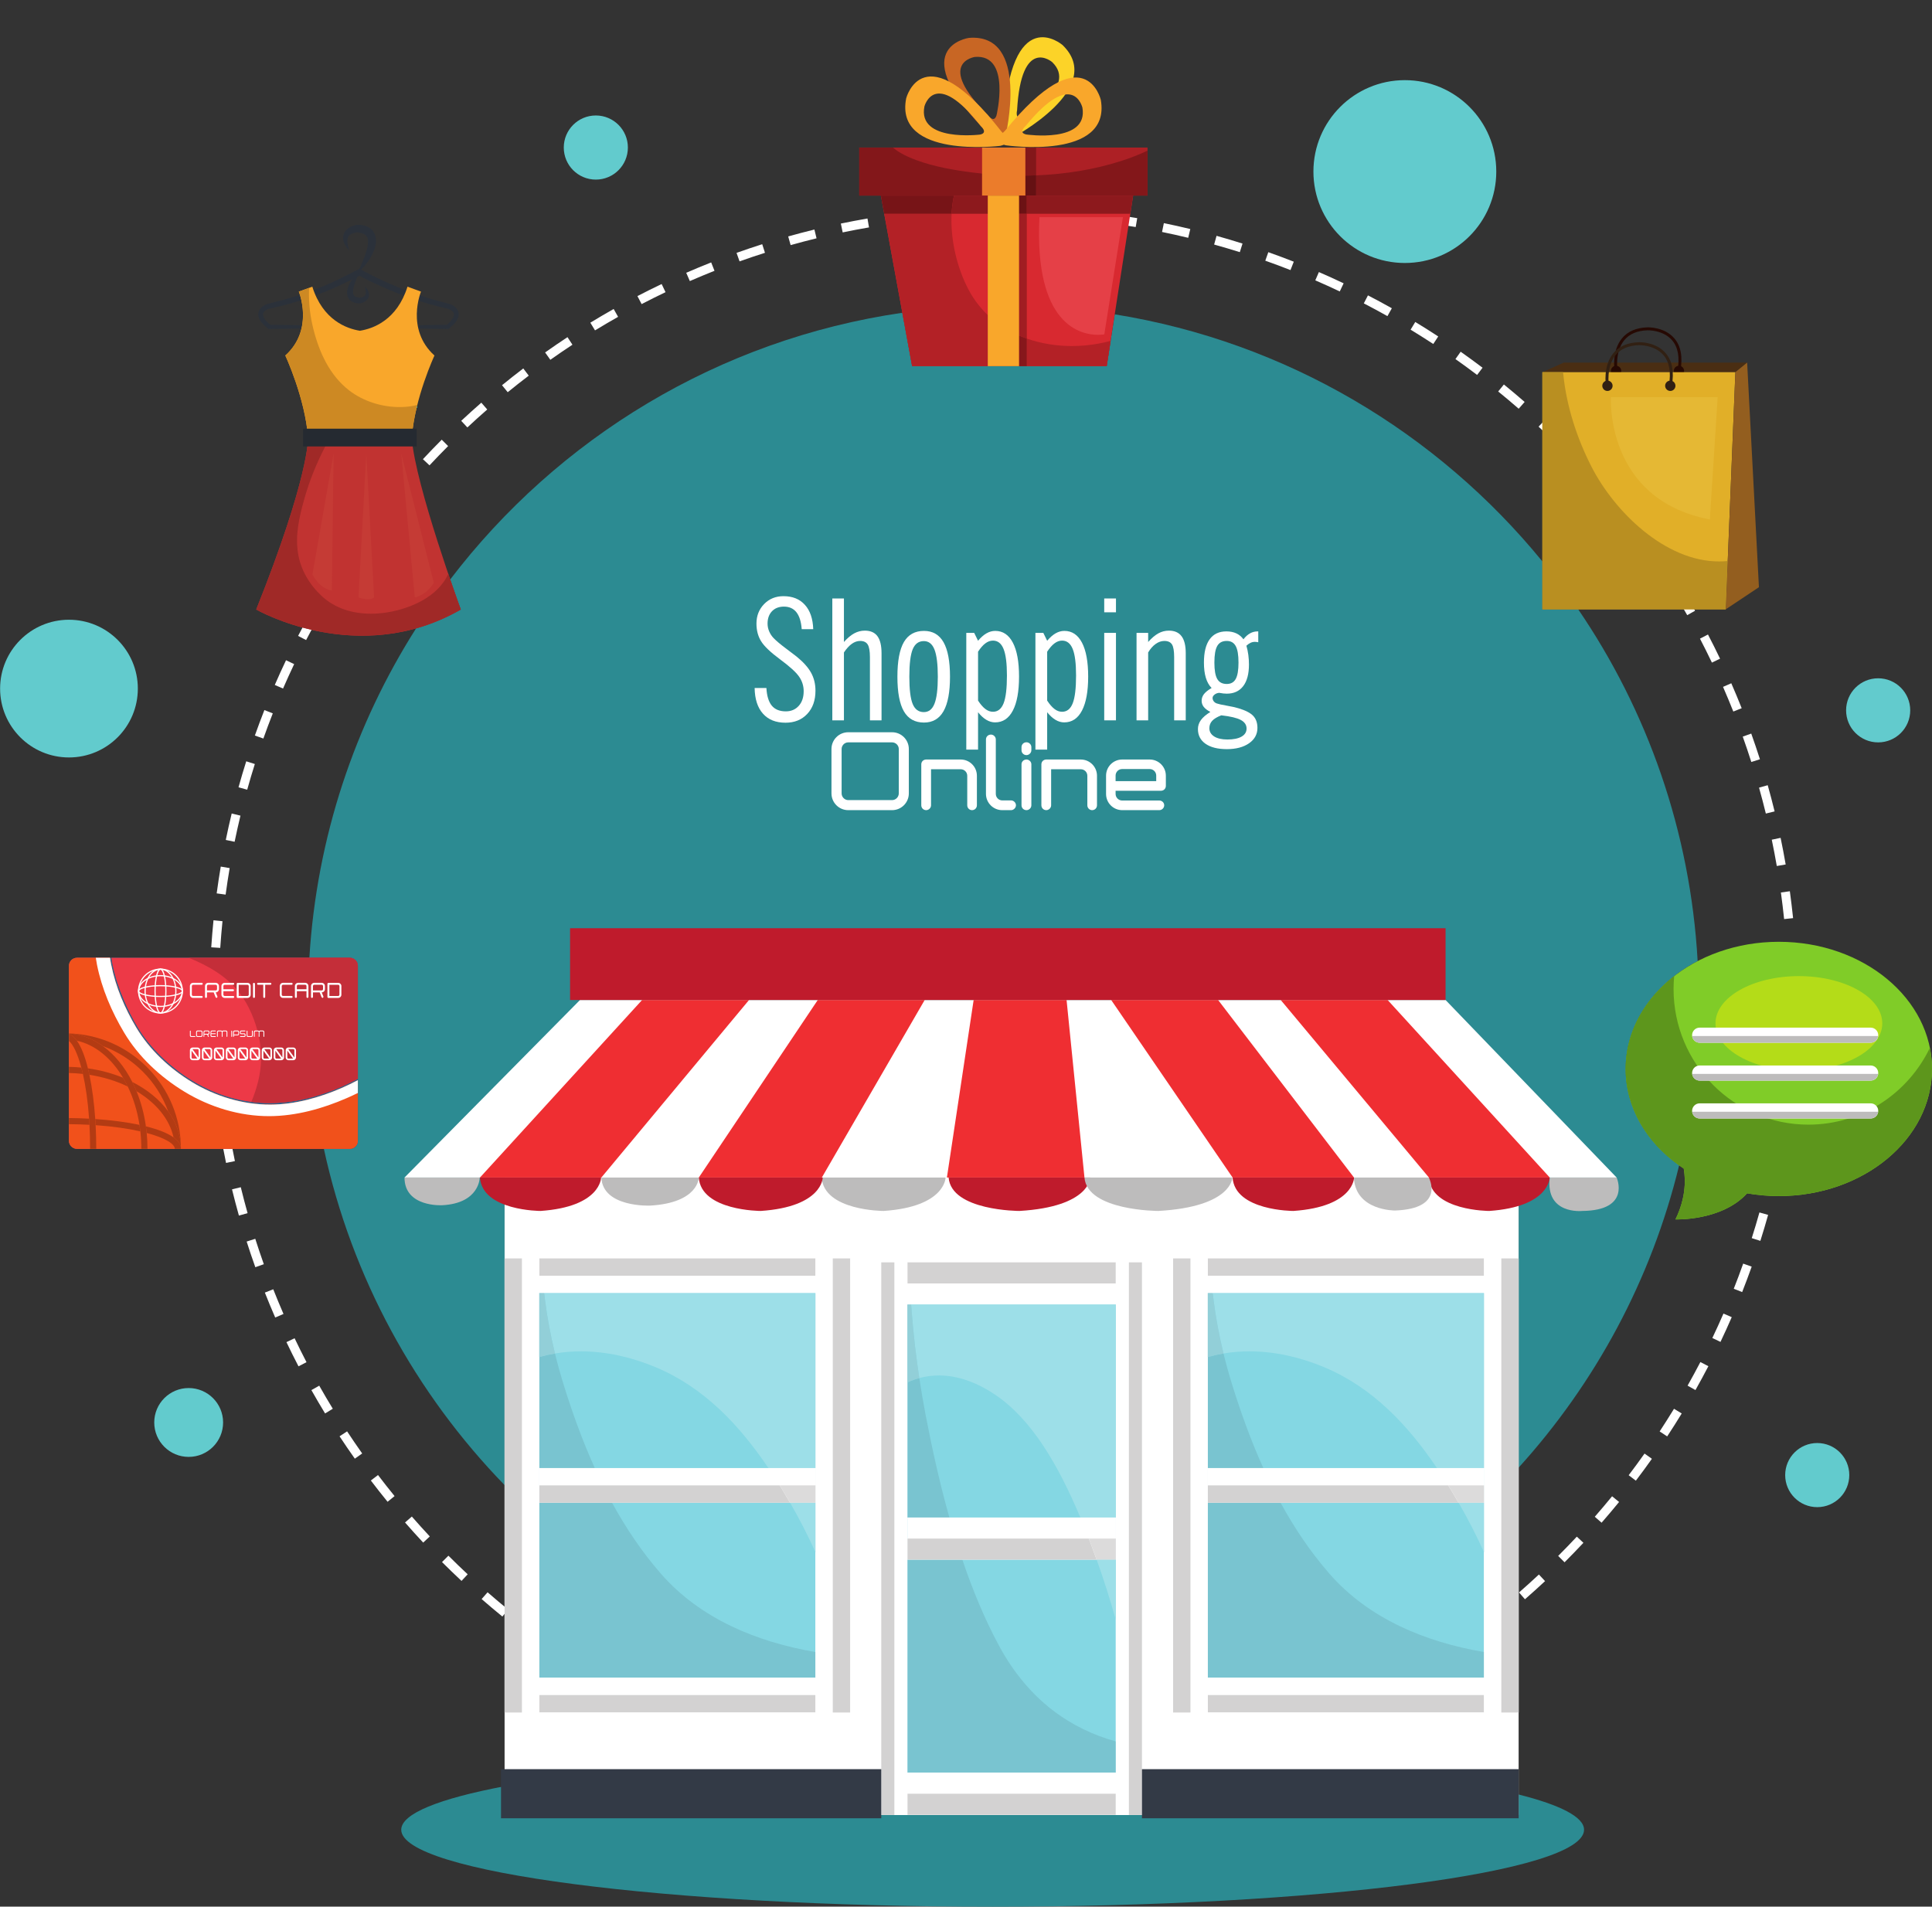 <?xml version="1.0" encoding="UTF-8"?><svg xmlns="http://www.w3.org/2000/svg" xmlns:xlink="http://www.w3.org/1999/xlink" height="379.7" preserveAspectRatio="xMidYMid meet" version="1.0" viewBox="12.8 20.6 384.7 379.7" width="384.7" zoomAndPan="magnify"><rect x="12.8" y="20.6" width="384.7" height="379.7" fill="#333333" stroke="none"/><defs><clipPath id="a"><path d="M 0 0 L 425.199 0 L 425.199 425.199 L 0 425.199 Z M 0 0"/></clipPath></defs><g><g clip-path="url(#a)"/><g><path d="M 210.453 400.32 C 145.418 400.32 92.695 393.457 92.695 384.988 C 92.695 381.773 100.289 378.789 113.273 376.324 L 113.273 382.051 L 315.191 382.051 L 315.191 377.973 C 323.52 380.074 328.219 382.461 328.219 384.988 C 328.219 393.457 275.492 400.32 210.453 400.32" fill="#2c8b92"/></g><g><path d="M 113.273 316.355 C 95.59 298.152 82.867 275.098 77.289 249.387 L 82.461 249.387 C 83.34 249.387 84.055 248.672 84.055 247.793 L 84.055 212.938 C 84.055 212.059 83.34 211.344 82.461 211.344 L 74.402 211.344 C 75.863 187.301 83.465 164.922 95.652 145.738 C 98.574 144.914 101.559 143.699 104.547 141.984 L 104.547 141.977 C 104.508 141.875 103.879 140.156 102.961 137.508 C 102.797 137.031 102.621 136.531 102.441 136.004 C 123.891 107.879 155.855 88.219 192.473 82.887 L 194.422 93.516 L 233.168 93.516 L 233.949 88.477 L 234.766 83.199 C 268.949 88.703 298.953 106.723 319.918 132.406 L 319.918 141.941 L 327.047 141.941 C 340.809 162.109 349.379 186.105 350.836 212 C 342.375 216.398 336.699 224.145 336.504 233.004 C 336.504 233.004 336.504 233.008 336.504 233.008 C 336.504 233.02 336.504 233.031 336.504 233.047 C 336.504 233.047 336.504 233.051 336.504 233.051 C 336.504 233.062 336.504 233.074 336.504 233.086 C 336.504 233.09 336.504 233.094 336.504 233.094 C 336.504 233.105 336.504 233.117 336.504 233.129 C 336.504 233.133 336.504 233.133 336.504 233.137 C 336.504 233.148 336.504 233.156 336.504 233.168 C 336.504 233.172 336.504 233.176 336.504 233.18 C 336.504 233.188 336.504 233.199 336.504 233.211 C 336.504 233.215 336.504 233.219 336.504 233.223 C 336.5 233.23 336.5 233.242 336.5 233.25 C 336.5 233.254 336.5 233.262 336.5 233.266 C 336.5 233.273 336.5 233.281 336.5 233.293 C 336.5 233.297 336.5 233.301 336.5 233.309 C 336.5 233.316 336.5 233.324 336.5 233.332 C 336.5 233.34 336.5 233.344 336.5 233.348 C 336.5 233.359 336.5 233.367 336.5 233.375 C 336.5 233.383 336.5 233.387 336.5 233.391 C 336.5 233.402 336.5 233.41 336.5 233.422 C 336.5 233.426 336.5 233.43 336.5 233.434 C 336.5 233.445 336.5 233.461 336.5 233.477 C 336.5 241.164 340.633 248.047 347.148 252.688 C 341.613 275.477 330.441 296.059 315.191 312.875 L 315.191 242.984 L 113.273 242.984 L 113.273 316.355" fill="#2c8b92"/></g><g><path d="M 368.531 230.559 C 368.41 232.34 368.262 234.109 368.082 235.875 L 369.871 236.055 C 370.051 234.273 370.203 232.48 370.324 230.68 L 368.531 230.559 M 367.453 241.172 C 367.211 242.941 366.941 244.699 366.641 246.445 L 368.414 246.75 C 368.715 244.98 368.988 243.203 369.23 241.414 L 367.453 241.172 M 365.652 251.691 C 365.289 253.438 364.902 255.172 364.484 256.895 L 366.23 257.32 C 366.652 255.574 367.047 253.82 367.41 252.055 L 365.652 251.691 M 363.137 262.059 C 362.656 263.773 362.148 265.48 361.609 267.172 L 363.324 267.715 C 363.867 266.004 364.379 264.277 364.867 262.543 L 363.137 262.059 M 359.906 272.242 C 359.309 273.93 358.68 275.598 358.027 277.254 L 359.699 277.914 C 360.359 276.238 360.992 274.551 361.598 272.848 L 359.906 272.246 L 359.906 272.242 M 355.977 282.195 C 355.266 283.832 354.527 285.453 353.762 287.062 L 355.383 287.836 C 356.156 286.207 356.906 284.566 357.625 282.91 L 355.977 282.195 M 351.379 291.848 C 350.555 293.43 349.707 294.996 348.832 296.547 L 350.398 297.43 C 351.281 295.859 352.141 294.277 352.973 292.676 L 351.379 291.848 M 346.129 301.156 C 345.199 302.676 344.246 304.18 343.27 305.668 L 344.77 306.656 C 345.762 305.152 346.727 303.629 347.664 302.09 L 346.129 301.156 M 340.258 310.078 C 339.23 311.535 338.176 312.969 337.102 314.387 L 338.531 315.473 C 339.621 314.039 340.684 312.59 341.727 311.117 L 340.262 310.078 L 340.258 310.078 M 333.797 318.582 C 332.672 319.961 331.523 321.32 330.355 322.66 L 331.707 323.844 C 332.891 322.488 334.055 321.109 335.191 319.715 L 333.797 318.578 L 333.797 318.582 M 326.777 326.621 C 325.562 327.918 324.324 329.199 323.066 330.457 L 324.336 331.727 C 325.609 330.453 326.859 329.16 328.09 327.848 L 326.777 326.621 M 319.227 334.16 C 317.93 335.375 316.609 336.566 315.27 337.734 L 316.449 339.09 C 317.805 337.906 319.141 336.703 320.453 335.477 L 319.227 334.16 M 311.191 341.172 C 309.812 342.293 308.414 343.391 307 344.465 L 308.086 345.898 C 309.52 344.809 310.93 343.699 312.324 342.562 L 311.191 341.172 M 302.699 347.617 C 301.25 348.641 299.781 349.641 298.297 350.617 L 299.281 352.117 C 300.785 351.133 302.27 350.117 303.734 349.082 L 302.699 347.617 M 293.793 353.465 C 292.277 354.391 290.746 355.285 289.199 356.16 L 290.078 357.727 C 291.645 356.844 293.195 355.934 294.727 355 L 293.793 353.465 M 284.516 358.691 C 282.941 359.508 281.352 360.301 279.75 361.066 L 280.523 362.688 C 282.145 361.914 283.75 361.113 285.344 360.285 L 284.516 358.691 M 274.906 363.27 C 273.285 363.977 271.645 364.656 269.992 365.309 L 270.652 366.98 C 272.324 366.32 273.98 365.633 275.625 364.918 L 274.906 363.27 M 265 367.184 C 263.328 367.781 261.641 368.348 259.941 368.887 L 260.484 370.598 C 262.203 370.055 263.91 369.48 265.602 368.879 L 265 367.184 M 254.828 370.414 C 253.121 370.891 251.402 371.344 249.668 371.762 L 250.094 373.508 C 251.844 373.082 253.586 372.629 255.316 372.145 L 254.832 370.414 L 254.828 370.414 M 244.465 372.934 C 242.727 373.293 240.98 373.625 239.223 373.926 L 239.523 375.699 C 241.305 375.395 243.07 375.059 244.828 374.695 L 244.465 372.934 M 233.949 374.738 C 232.191 374.98 230.426 375.191 228.652 375.371 L 228.836 377.16 C 230.629 376.977 232.414 376.762 234.191 376.52 L 233.949 374.738 M 223.336 375.82 C 221.566 375.941 219.789 376.031 218.004 376.094 L 218.066 377.891 C 219.871 377.828 221.668 377.738 223.457 377.613 L 223.336 375.82 M 212.668 376.184 L 212.598 376.184 C 210.836 376.184 209.082 376.156 207.336 376.098 L 207.273 377.895 C 209.043 377.953 210.816 377.98 212.598 377.98 L 212.672 377.98 L 212.672 376.184 L 212.668 376.184 M 202.004 375.832 C 200.227 375.715 198.453 375.562 196.688 375.387 L 196.508 377.172 C 198.293 377.355 200.086 377.504 201.887 377.625 L 202.004 375.832 M 191.391 374.758 C 189.621 374.52 187.863 374.25 186.117 373.953 L 185.812 375.723 C 187.582 376.023 189.359 376.297 191.148 376.539 L 191.391 374.758 M 180.871 372.965 C 179.125 372.605 177.391 372.215 175.664 371.797 L 175.242 373.543 C 176.988 373.965 178.742 374.359 180.512 374.723 L 180.871 372.965 M 170.504 370.453 C 168.785 369.973 167.082 369.465 165.391 368.93 L 164.848 370.645 C 166.559 371.184 168.285 371.699 170.02 372.184 L 170.504 370.453 M 160.316 367.227 C 158.633 366.629 156.961 366.004 155.305 365.352 L 154.645 367.023 C 156.32 367.684 158.012 368.316 159.715 368.918 L 160.316 367.227 M 150.363 363.305 C 148.727 362.594 147.102 361.852 145.496 361.09 L 144.723 362.711 C 146.352 363.484 147.992 364.23 149.648 364.953 L 150.363 363.305 M 140.711 358.707 C 139.125 357.887 137.559 357.039 136.008 356.164 L 135.125 357.73 C 136.695 358.613 138.281 359.473 139.883 360.301 L 140.711 358.707 M 131.398 353.465 C 129.875 352.535 128.371 351.582 126.883 350.605 L 125.898 352.105 C 127.402 353.098 128.926 354.059 130.465 354.996 L 131.398 353.465 M 122.473 347.598 C 121.016 346.566 119.582 345.516 118.164 344.441 L 117.078 345.871 C 118.512 346.961 119.961 348.023 121.434 349.062 L 122.473 347.598 M 113.969 341.141 C 112.586 340.016 111.227 338.867 109.887 337.699 L 108.703 339.051 C 110.062 340.234 111.438 341.395 112.832 342.531 L 113.969 341.141 M 105.926 334.121 C 104.625 332.906 103.348 331.672 102.09 330.414 L 100.816 331.684 C 102.09 332.957 103.383 334.207 104.699 335.434 L 105.926 334.121 M 98.379 326.578 C 97.168 325.277 95.973 323.957 94.805 322.617 L 93.453 323.801 C 94.633 325.156 95.84 326.488 97.066 327.805 L 98.383 326.578 L 98.379 326.578 M 91.367 318.543 C 90.246 317.164 89.145 315.766 88.07 314.352 L 86.641 315.438 C 87.727 316.871 88.84 318.285 89.973 319.676 L 91.367 318.543 M 84.918 310.055 C 83.895 308.602 82.891 307.137 81.914 305.652 L 80.414 306.637 C 81.402 308.141 82.414 309.625 83.453 311.09 L 84.918 310.055 M 79.066 301.148 C 78.141 299.637 77.242 298.105 76.367 296.555 L 74.805 297.438 C 75.688 299.004 76.598 300.555 77.531 302.086 L 79.066 301.148 M 73.832 291.875 C 73.016 290.301 72.223 288.715 71.461 287.109 L 69.836 287.883 C 70.609 289.504 71.41 291.113 72.238 292.703 L 73.832 291.875 M 69.25 282.27 C 68.543 280.645 67.863 279.008 67.211 277.355 L 65.539 278.016 C 66.199 279.688 66.887 281.344 67.602 282.984 L 69.25 282.27 M 65.332 272.363 C 64.738 270.691 64.168 269.004 63.629 267.305 L 61.914 267.852 C 62.461 269.566 63.035 271.273 63.641 272.965 L 65.332 272.363 M 62.098 262.195 C 61.621 260.484 61.168 258.766 60.746 257.031 L 59 257.461 C 59.43 259.211 59.887 260.949 60.371 262.68 L 62.102 262.195 L 62.098 262.195 M 59.574 251.828 C 59.215 250.094 58.883 248.344 58.578 246.59 L 56.809 246.891 C 57.113 248.672 57.449 250.438 57.812 252.195 L 59.574 251.828 M 57.766 241.316 C 57.523 239.559 57.312 237.793 57.129 236.016 L 55.344 236.199 C 55.527 237.996 55.738 239.781 55.984 241.559 L 57.766 241.316 M 56.676 230.703 C 56.555 228.934 56.465 227.156 56.402 225.371 L 54.605 225.434 C 54.668 227.238 54.762 229.035 54.883 230.824 L 56.676 230.703 M 56.309 220.035 L 56.309 219.895 C 56.309 218.156 56.336 216.426 56.395 214.699 L 54.598 214.645 C 54.539 216.387 54.512 218.137 54.512 219.895 L 54.512 220.039 L 56.309 220.035 M 56.656 209.371 C 56.777 207.59 56.922 205.82 57.102 204.055 L 55.312 203.875 C 55.133 205.66 54.984 207.453 54.863 209.254 L 56.656 209.371 M 57.727 198.758 C 57.965 196.988 58.234 195.23 58.531 193.48 L 56.758 193.18 C 56.457 194.949 56.188 196.727 55.945 198.516 L 57.727 198.758 M 59.516 188.238 C 59.875 186.492 60.266 184.758 60.68 183.031 L 58.934 182.609 C 58.512 184.355 58.117 186.109 57.758 187.875 L 59.516 188.238 M 62.023 177.867 C 62.5 176.152 63.008 174.445 63.543 172.754 L 61.832 172.211 C 61.289 173.926 60.777 175.648 60.293 177.387 L 62.023 177.867 M 65.242 167.68 C 65.84 165.992 66.465 164.324 67.117 162.668 L 65.445 162.008 C 64.785 163.684 64.152 165.375 63.551 167.078 L 65.242 167.68 M 69.16 157.723 C 69.871 156.086 70.609 154.465 71.375 152.855 L 69.754 152.086 C 68.98 153.711 68.234 155.352 67.516 157.008 L 69.16 157.723 M 73.754 148.066 C 74.574 146.484 75.422 144.918 76.293 143.367 L 74.727 142.484 C 73.844 144.055 72.988 145.641 72.156 147.242 L 73.754 148.066 M 78.992 138.754 C 79.922 137.23 80.871 135.727 81.848 134.238 L 80.348 133.254 C 79.359 134.758 78.398 136.281 77.461 137.82 L 78.992 138.754 M 84.855 129.824 C 85.883 128.371 86.934 126.934 88.012 125.516 L 86.578 124.43 C 85.492 125.863 84.426 127.316 83.387 128.789 L 84.855 129.824 M 91.309 121.316 C 92.434 119.938 93.578 118.574 94.75 117.234 L 93.395 116.055 C 92.211 117.41 91.051 118.785 89.914 120.184 L 91.309 121.316 M 98.324 113.273 C 99.539 111.973 100.773 110.691 102.031 109.434 L 100.758 108.164 C 99.488 109.438 98.238 110.73 97.012 112.047 L 98.324 113.273 M 105.863 105.723 C 107.164 104.512 108.48 103.316 109.82 102.148 L 108.641 100.793 C 107.285 101.977 105.949 103.184 104.637 104.41 L 105.863 105.723 M 113.898 98.707 C 115.273 97.586 116.672 96.484 118.086 95.41 L 116.996 93.977 C 115.566 95.066 114.152 96.18 112.762 97.316 L 113.898 98.707 M 122.383 92.254 C 123.832 91.23 125.297 90.227 126.785 89.25 L 125.797 87.746 C 124.293 88.738 122.809 89.75 121.344 90.789 L 122.383 92.254 M 131.281 86.395 C 132.797 85.473 134.328 84.574 135.875 83.699 L 134.992 82.133 C 133.426 83.02 131.879 83.93 130.348 84.863 L 131.281 86.395 M 140.559 81.16 C 142.129 80.344 143.719 79.551 145.32 78.785 L 144.547 77.164 C 142.926 77.938 141.316 78.738 139.727 79.566 L 140.559 81.16 M 150.16 76.574 C 151.781 75.867 153.422 75.184 155.07 74.531 L 154.41 72.859 C 152.738 73.52 151.082 74.211 149.441 74.926 L 150.16 76.574 M 160.066 72.652 C 161.738 72.055 163.422 71.484 165.121 70.945 L 164.574 69.234 C 162.855 69.781 161.152 70.355 159.461 70.961 L 160.062 72.652 L 160.066 72.652 M 170.23 69.414 C 171.938 68.934 173.66 68.48 175.391 68.059 L 174.965 66.312 C 173.215 66.742 171.473 67.199 169.746 67.684 L 170.23 69.414 M 180.594 66.883 C 182.332 66.52 184.078 66.188 185.836 65.887 L 185.531 64.113 C 183.754 64.422 181.984 64.758 180.23 65.121 L 180.594 66.883 M 191.109 65.07 C 192.863 64.828 194.633 64.613 196.406 64.434 L 196.223 62.645 C 194.426 62.828 192.641 63.043 190.863 63.289 L 191.109 65.07 M 201.723 63.977 C 203.488 63.855 205.266 63.762 207.051 63.699 L 206.988 61.902 C 205.184 61.969 203.387 62.062 201.598 62.184 L 201.723 63.977 M 212.387 63.605 L 212.598 63.605 C 214.312 63.605 216.02 63.633 217.723 63.688 L 217.777 61.891 C 216.059 61.836 214.332 61.809 212.598 61.809 L 212.383 61.809 L 212.387 63.605 M 223.051 63.949 C 224.832 64.066 226.605 64.211 228.367 64.391 L 228.547 62.602 C 226.762 62.422 224.969 62.273 223.168 62.152 L 223.051 63.945 L 223.051 63.949 M 233.664 65.012 C 235.434 65.25 237.191 65.52 238.941 65.812 L 239.242 64.043 C 237.473 63.742 235.695 63.473 233.906 63.23 L 233.664 65.012 M 244.188 66.797 C 245.934 67.156 247.668 67.543 249.395 67.961 L 249.812 66.211 C 248.07 65.789 246.312 65.398 244.547 65.035 L 244.188 66.797 M 254.559 69.301 C 256.273 69.777 257.98 70.281 259.672 70.816 L 260.211 69.105 C 258.5 68.562 256.773 68.051 255.039 67.566 L 254.559 69.301 M 264.746 72.516 C 266.434 73.109 268.102 73.734 269.762 74.387 L 270.418 72.715 C 268.742 72.055 267.051 71.426 265.348 70.82 L 264.746 72.516 M 274.703 76.43 C 276.344 77.141 277.965 77.879 279.574 78.641 L 280.344 77.02 C 278.719 76.246 277.074 75.5 275.418 74.781 L 274.703 76.43 M 284.363 81.016 C 285.945 81.836 287.516 82.684 289.066 83.555 L 289.945 81.988 C 288.375 81.105 286.789 80.25 285.188 79.422 L 284.363 81.016 M 293.68 86.254 C 295.199 87.18 296.707 88.129 298.195 89.105 L 299.18 87.605 C 297.676 86.617 296.152 85.652 294.609 84.719 L 293.68 86.254 M 302.609 92.109 C 304.066 93.137 305.504 94.188 306.922 95.266 L 308.008 93.832 C 306.57 92.746 305.117 91.684 303.648 90.645 L 302.609 92.109 M 311.121 98.562 C 312.5 99.684 313.863 100.828 315.203 101.996 L 316.387 100.645 C 315.027 99.461 313.648 98.305 312.254 97.168 L 311.121 98.562 M 319.168 105.57 C 320.469 106.785 321.75 108.02 323.008 109.277 L 324.277 108.004 C 323.004 106.734 321.711 105.484 320.395 104.258 L 319.168 105.57 M 326.719 113.109 C 327.934 114.406 329.129 115.727 330.301 117.066 L 331.652 115.883 C 330.469 114.527 329.262 113.195 328.031 111.883 L 326.719 113.109 M 333.738 121.137 C 334.863 122.516 335.965 123.91 337.039 125.324 L 338.473 124.238 C 337.383 122.805 336.27 121.395 335.133 120.004 L 333.742 121.137 L 333.738 121.137 M 340.195 129.621 C 341.223 131.07 342.227 132.535 343.203 134.02 L 344.703 133.031 C 343.715 131.531 342.699 130.047 341.664 128.582 L 340.195 129.621 M 346.059 138.52 C 346.984 140.031 347.883 141.562 348.758 143.109 L 350.324 142.227 C 349.438 140.66 348.527 139.113 347.594 137.582 L 346.059 138.52 M 351.301 147.789 C 352.117 149.363 352.91 150.949 353.676 152.555 L 355.297 151.777 C 354.523 150.156 353.723 148.551 352.891 146.961 L 351.297 147.789 L 351.301 147.789 M 355.891 157.391 C 356.598 159.016 357.281 160.652 357.938 162.301 L 359.605 161.641 C 358.941 159.969 358.254 158.312 357.535 156.672 L 355.891 157.391 M 359.816 167.297 C 360.414 168.969 360.984 170.652 361.523 172.348 L 363.238 171.805 C 362.688 170.086 362.113 168.383 361.508 166.691 L 359.816 167.297 M 363.059 177.461 C 363.539 179.168 363.992 180.887 364.414 182.617 L 366.16 182.191 C 365.734 180.441 365.273 178.699 364.789 176.973 L 363.059 177.461 M 365.594 187.824 C 365.957 189.559 366.289 191.305 366.594 193.062 L 368.363 192.758 C 368.059 190.98 367.719 189.211 367.355 187.457 L 365.594 187.824 M 367.414 198.336 C 367.656 200.094 367.867 201.855 368.055 203.633 L 369.84 203.445 C 369.652 201.652 369.438 199.867 369.195 198.09 L 367.414 198.336 M 368.512 208.949 C 368.633 210.715 368.727 212.492 368.789 214.277 L 370.586 214.215 C 370.52 212.41 370.426 210.613 370.305 208.824 L 368.512 208.949 M 368.887 219.613 C 368.887 219.707 368.887 219.801 368.887 219.895 C 368.887 221.68 368.859 223.461 368.801 225.23 L 370.598 225.289 C 370.656 223.5 370.684 221.699 370.684 219.895 C 370.684 219.801 370.684 219.703 370.684 219.609 L 368.887 219.609 L 368.887 219.613" fill="#fff"/></g><g><path d="M 233.168 93.516 L 194.422 93.516 L 188.199 59.551 L 238.43 59.551 L 233.168 93.516" fill="#d82930"/></g><g><path d="M 233.168 93.516 L 217.262 93.516 L 233.168 93.516 L 233.949 88.477 L 233.168 93.516" fill="#24737a"/></g><g><path d="M 233.168 93.516 L 217.262 93.516 L 217.262 88.027 C 220.105 89.027 223.164 89.512 226.238 89.512 C 227.996 89.512 229.762 89.352 231.488 89.039 C 232.316 88.895 233.137 88.703 233.949 88.477 L 233.168 93.516 M 210.207 93.516 L 194.422 93.516 L 188.199 59.551 L 188.863 63.172 L 202.281 63.172 C 202.012 68.453 203.422 74.039 205.633 78.242 C 206.832 80.52 208.391 82.434 210.207 84.004 L 210.207 93.516" fill="#b32126"/></g><g><path d="M 183.895 59.551 L 241.301 59.551 L 241.301 49.984 L 183.895 49.984 Z M 183.895 59.551" fill="#ad2025"/></g><g><path d="M 241.301 59.551 L 219.117 59.551 L 219.117 55.523 C 224.895 55.301 230.656 54.383 236.105 52.641 C 237.875 52.074 239.617 51.395 241.301 50.594 L 241.301 59.551 M 208.352 59.551 L 183.895 59.551 L 183.895 49.98 L 190.59 49.98 C 191.91 51.102 193.645 51.895 195.18 52.461 C 198.84 53.816 202.816 54.5 206.68 54.98 C 207.234 55.047 207.793 55.113 208.352 55.168 L 208.352 59.551" fill="#83171a"/></g><g><path d="M 216.965 55.574 L 216.965 49.98 L 209.348 49.98 L 219.117 49.98 L 219.117 55.523 C 218.398 55.551 217.68 55.566 216.965 55.574" fill="#83171a"/></g><g><path d="M 219.117 59.551 L 216.965 59.551 L 216.965 55.574 C 217.68 55.566 218.398 55.551 219.117 55.523 L 219.117 59.551" fill="#651113"/></g><g><path d="M 208.352 59.551 L 216.965 59.551 L 216.965 49.984 L 208.352 49.984 Z M 208.352 59.551" fill="#eb7c2b"/></g><g><path d="M 215.32 42.574 C 216.16 27.664 222.309 32.965 222.309 32.965 C 227.547 38.027 216.406 43.883 216.406 43.883 C 214.824 44.559 215.32 42.574 215.32 42.574 Z M 214.395 48.016 C 214.395 48.016 233.219 38.117 224.367 29.562 C 224.367 29.562 213.98 20.605 212.562 45.805 C 212.562 45.805 211.723 49.152 214.395 48.016" fill="#fcd328"/></g><g><path d="M 209.523 43.531 C 198.887 33.047 206.93 31.938 206.93 31.938 C 214.188 31.352 211.223 43.586 211.223 43.586 C 210.684 45.215 209.523 43.531 209.523 43.531 Z M 212.988 47.824 C 212.988 47.824 218.004 27.156 205.73 28.145 C 205.73 28.145 192.145 30.02 210.121 47.738 C 210.121 47.738 212.082 50.582 212.988 47.824" fill="#c86624"/></g><g><path d="M 207.945 47.402 C 207.945 47.402 195.457 48.941 196.871 41.797 C 196.871 41.797 198.898 33.938 208.094 45.711 C 208.094 45.711 209.629 47.055 207.945 47.402 Z M 212.199 46.789 C 196.672 26.895 193.242 40.172 193.242 40.172 C 190.852 52.25 211.957 49.648 211.957 49.648 C 214.801 49.062 212.199 46.789 212.199 46.789" fill="#f9a72b"/></g><g><path d="M 217.023 45.688 C 226.477 34.121 228.328 42.023 228.328 42.023 C 229.582 49.199 217.129 47.379 217.129 47.379 C 215.453 46.996 217.023 45.688 217.023 45.688 Z M 213.07 49.535 C 213.07 49.535 234.113 52.613 231.992 40.484 C 231.992 40.484 228.867 27.133 212.891 46.672 C 212.891 46.672 210.238 48.887 213.07 49.535" fill="#f9a72b"/></g><g><path d="M 237.871 63.172 L 237.867 63.172 L 238.43 59.551 L 237.871 63.172" fill="#267a80"/></g><g><path d="M 237.867 63.172 L 217.262 63.172 L 217.262 59.551 L 210.207 59.551 L 210.207 63.172 L 202.281 63.172 C 202.344 61.941 202.496 60.727 202.754 59.551 L 238.43 59.551 L 237.867 63.172" fill="#8d191d"/></g><g><path d="M 202.281 63.172 L 188.863 63.172 L 188.199 59.551 L 202.754 59.551 C 202.496 60.727 202.344 61.941 202.281 63.172" fill="#771417"/></g><g><path d="M 217.262 88.027 C 214.68 87.121 212.277 85.785 210.207 84.004 L 210.207 63.172 L 217.262 63.172 L 217.262 88.027" fill="#a01d22"/></g><g><path d="M 217.262 93.516 L 210.207 93.516 L 210.207 84.004 C 212.277 85.785 214.68 87.121 217.262 88.027 L 217.262 93.516" fill="#86171b"/></g><g><path d="M 210.207 63.172 L 217.262 63.172 L 217.262 59.551 L 210.207 59.551 Z M 210.207 63.172" fill="#6c1214"/></g><g><path d="M 215.711 93.516 L 209.488 93.516 L 209.488 59.551 L 215.711 59.551 L 215.711 93.516" fill="#f9a72b"/></g><g><path d="M 231.418 87.281 C 227.953 87.281 218.703 85.297 219.773 63.855 L 236.398 63.855 L 232.691 87.18 C 232.691 87.18 232.203 87.281 231.418 87.281" fill="#e54047"/></g><g><path d="M 319.918 94.719 L 358.348 94.719 L 360.691 92.809 L 324.176 92.809 L 319.918 94.719" fill="#4a2e13"/></g><g><path d="M 335.621 94.469 C 335.621 95.035 335.16 95.496 334.594 95.496 C 334.027 95.496 333.566 95.035 333.566 94.469 C 333.566 93.902 334.027 93.441 334.594 93.441 C 335.16 93.441 335.621 93.902 335.621 94.469" fill="#260903"/></g><g><path d="M 348.137 94.469 C 348.137 95.035 347.68 95.496 347.113 95.496 C 346.547 95.496 346.086 95.035 346.086 94.469 C 346.086 93.902 346.547 93.441 347.113 93.441 C 347.68 93.441 348.137 93.902 348.137 94.469" fill="#260903"/></g><g><path d="M 347.398 94.52 L 346.824 94.414 C 347.301 91.773 346.934 89.73 345.73 88.348 C 343.953 86.289 340.895 86.375 340.863 86.379 C 338.805 86.441 337.238 87.109 336.215 88.363 C 334.285 90.719 334.879 94.383 334.883 94.422 L 334.309 94.52 C 334.273 94.355 333.664 90.551 335.762 87.988 C 336.895 86.602 338.605 85.863 340.844 85.789 C 340.98 85.785 344.203 85.691 346.172 87.957 C 347.496 89.48 347.906 91.691 347.398 94.52" fill="#260903"/></g><g><path d="M 356.438 141.941 L 319.918 141.941 L 319.918 94.719 L 358.348 94.719 L 356.438 141.941" fill="#e1af28"/></g><g><path d="M 356.438 141.941 L 350.16 141.941 L 356.438 141.941 L 356.828 132.324 L 356.438 141.941" fill="#319ca2"/></g><g><path d="M 356.438 141.941 L 319.918 141.941 L 319.918 94.719 L 324.035 94.719 C 324.051 94.879 324.066 95.043 324.086 95.203 C 324.75 101.562 326.789 107.855 329.691 113.535 C 334.27 122.48 344.324 132.41 355.098 132.41 C 355.672 132.41 356.25 132.383 356.828 132.324 L 356.438 141.941" fill="#b98f21"/></g><g><path d="M 356.438 141.941 L 363.039 137.543 L 360.691 92.809 L 358.348 94.719 L 356.438 141.941" fill="#935e1f"/></g><g><path d="M 333.898 97.43 C 333.898 97.996 333.441 98.457 332.871 98.457 C 332.309 98.457 331.848 97.996 331.848 97.43 C 331.848 96.863 332.309 96.402 332.871 96.402 C 333.441 96.402 333.898 96.863 333.898 97.43" fill="#312013"/></g><g><path d="M 346.414 97.43 C 346.414 97.996 345.961 98.457 345.395 98.457 C 344.824 98.457 344.363 97.996 344.363 97.43 C 344.363 96.863 344.824 96.402 345.395 96.402 C 345.961 96.402 346.414 96.863 346.414 97.43" fill="#312013"/></g><g><path d="M 345.684 97.48 L 345.105 97.379 C 345.578 94.734 345.211 92.691 344.016 91.305 C 342.234 89.254 339.176 89.336 339.145 89.34 C 337.082 89.402 335.52 90.07 334.496 91.32 C 332.566 93.68 333.156 97.344 333.16 97.383 L 332.586 97.477 C 332.559 97.316 331.945 93.512 334.039 90.949 C 335.184 89.562 336.887 88.824 339.121 88.754 C 339.262 88.746 342.484 88.652 344.453 90.918 C 345.777 92.441 346.191 94.648 345.684 97.48" fill="#312013"/></g><g><path d="M 353.266 124.051 C 332.336 120.031 333.566 99.703 333.566 99.703 L 354.824 99.703 L 353.266 124.051" fill="#e5b834"/></g><g><path d="M 367 208.156 C 350.152 208.156 336.5 219.492 336.5 233.477 C 336.5 241.52 341.02 248.68 348.066 253.316 C 348.504 255.863 348.402 259.359 346.422 263.441 C 346.422 263.441 355.629 263.797 360.688 258.246 C 362.723 258.605 364.836 258.793 367 258.793 C 383.844 258.793 397.5 247.461 397.5 233.477 C 397.5 219.492 383.844 208.156 367 208.156" fill="#80cc28"/></g><g><path d="M 336.5 233.391 C 336.5 233.387 336.5 233.383 336.5 233.375 C 336.5 233.383 336.5 233.387 336.5 233.391 M 336.5 233.348 C 336.5 233.344 336.5 233.34 336.5 233.332 C 336.5 233.34 336.5 233.344 336.5 233.348 M 336.5 233.309 C 336.5 233.301 336.5 233.297 336.5 233.293 C 336.5 233.297 336.5 233.301 336.5 233.309 M 336.5 233.266 C 336.5 233.262 336.5 233.254 336.5 233.25 C 336.5 233.258 336.5 233.258 336.5 233.266 M 336.504 233.223 C 336.504 233.219 336.504 233.215 336.504 233.211 C 336.504 233.215 336.504 233.219 336.504 233.223 M 336.504 233.18 C 336.504 233.176 336.504 233.172 336.504 233.168 C 336.504 233.172 336.504 233.176 336.504 233.18 M 336.504 233.137 C 336.504 233.133 336.504 233.133 336.504 233.129 C 336.504 233.133 336.504 233.133 336.504 233.137 M 336.504 233.094 C 336.504 233.094 336.504 233.09 336.504 233.086 C 336.504 233.09 336.504 233.09 336.504 233.094 M 336.504 233.051 C 336.504 233.051 336.504 233.047 336.504 233.047 C 336.504 233.047 336.504 233.051 336.504 233.051 M 336.504 233.008 C 336.504 233.008 336.504 233.004 336.504 233.004 C 336.504 233.004 336.504 233.008 336.504 233.008" fill="#21676e"/></g><g><path d="M 346.754 263.449 C 346.539 263.449 346.422 263.441 346.422 263.441 C 347.812 260.574 348.277 257.992 348.277 255.828 C 348.277 254.914 348.195 254.074 348.066 253.316 C 347.758 253.113 347.449 252.902 347.148 252.688 C 340.633 248.047 336.5 241.164 336.5 233.477 C 336.5 233.461 336.5 233.445 336.5 233.434 C 336.5 233.43 336.5 233.426 336.5 233.422 C 336.5 233.41 336.5 233.402 336.5 233.391 C 336.5 233.387 336.5 233.383 336.5 233.375 C 336.5 233.367 336.5 233.359 336.5 233.348 C 336.5 233.344 336.5 233.34 336.5 233.332 C 336.5 233.324 336.5 233.316 336.5 233.309 C 336.5 233.301 336.5 233.297 336.5 233.293 C 336.5 233.281 336.5 233.273 336.5 233.266 C 336.5 233.258 336.5 233.258 336.5 233.25 C 336.5 233.242 336.5 233.23 336.504 233.223 C 336.504 233.219 336.504 233.215 336.504 233.211 C 336.504 233.199 336.504 233.191 336.504 233.18 C 336.504 233.176 336.504 233.172 336.504 233.168 C 336.504 233.156 336.504 233.148 336.504 233.137 C 336.504 233.133 336.504 233.133 336.504 233.129 C 336.504 233.117 336.504 233.105 336.504 233.094 C 336.504 233.09 336.504 233.09 336.504 233.086 C 336.504 233.074 336.504 233.062 336.504 233.051 C 336.504 233.051 336.504 233.047 336.504 233.047 C 336.504 233.031 336.504 233.02 336.504 233.008 C 336.504 233.008 336.504 233.004 336.504 233.004 C 336.66 225.898 340.348 219.516 346.164 214.992 C 346.086 215.832 346.039 216.684 346.039 217.539 C 346.039 232.469 358.062 244.57 372.891 244.57 C 383.535 244.57 392.734 238.328 397.074 229.281 C 397.344 230.621 397.496 232 397.5 233.406 C 397.5 233.406 397.5 233.414 397.5 233.414 C 397.5 233.426 397.5 233.43 397.5 233.438 C 397.5 233.449 397.5 233.465 397.5 233.477 C 397.5 247.461 383.844 258.793 367 258.793 C 364.836 258.793 362.723 258.605 360.688 258.246 C 356.199 263.172 348.449 263.449 346.754 263.449" fill="#5d961c"/></g><g><path d="M 370.988 233.801 C 361.816 233.801 354.387 229.59 354.387 224.398 C 354.387 219.203 361.816 214.992 370.988 214.992 C 380.16 214.992 387.598 219.203 387.598 224.398 C 387.598 229.59 380.16 233.801 370.988 233.801" fill="#b4dc18"/></g><g><path d="M 386.797 226.758 C 386.797 227.59 386.121 228.262 385.289 228.262 L 351.238 228.262 C 350.406 228.262 349.73 227.59 349.73 226.758 C 349.73 225.926 350.406 225.25 351.238 225.25 L 385.289 225.25 C 386.121 225.25 386.797 225.926 386.797 226.758" fill="#fff"/></g><g><path d="M 349.75 226.922 C 349.832 227.676 350.469 228.262 351.238 228.262 L 385.289 228.262 C 386.066 228.262 386.695 227.676 386.777 226.922 L 349.75 226.922" fill="#bdbcbc"/></g><g><path d="M 386.797 234.297 C 386.797 235.129 386.121 235.801 385.289 235.801 L 351.238 235.801 C 350.406 235.801 349.73 235.129 349.73 234.297 C 349.73 233.465 350.406 232.789 351.238 232.789 L 385.289 232.789 C 386.121 232.789 386.797 233.465 386.797 234.297" fill="#fff"/></g><g><path d="M 349.75 234.461 C 349.832 235.215 350.469 235.801 351.238 235.801 L 385.289 235.801 C 386.066 235.801 386.695 235.215 386.777 234.461 L 349.75 234.461" fill="#bdbcbc"/></g><g><path d="M 386.797 241.836 C 386.797 242.668 386.121 243.344 385.289 243.344 L 351.238 243.344 C 350.406 243.344 349.73 242.668 349.73 241.836 C 349.73 241.004 350.406 240.328 351.238 240.328 L 385.289 240.328 C 386.121 240.328 386.797 241.004 386.797 241.836" fill="#fff"/></g><g><path d="M 349.75 242 C 349.832 242.754 350.469 243.344 351.238 243.344 L 385.289 243.344 C 386.066 243.344 386.695 242.754 386.777 242 L 349.75 242" fill="#bdbcbc"/></g><g><path d="M 83.715 85.691 C 86.754 85.578 89.793 85.52 92.832 85.438 C 95.871 85.352 98.91 85.328 101.949 85.273 L 101.688 85.367 L 102.16 84.934 C 102.324 84.793 102.445 84.629 102.594 84.477 C 102.855 84.16 103.082 83.816 103.156 83.492 C 103.207 83.332 103.207 83.184 103.172 83.051 C 103.152 82.91 103.062 82.789 102.969 82.664 C 102.859 82.547 102.723 82.434 102.562 82.344 C 102.41 82.246 102.215 82.16 102.066 82.113 L 102.105 82.125 L 99.762 81.547 C 98.977 81.355 98.199 81.148 97.438 80.895 L 95.137 80.172 L 92.867 79.344 C 92.109 79.078 91.371 78.758 90.629 78.453 C 89.883 78.148 89.145 77.84 88.414 77.496 C 87.68 77.168 86.949 76.832 86.23 76.473 C 85.504 76.117 84.793 75.75 84.074 75.355 L 84.637 75.379 C 83.219 76.074 81.738 76.844 80.254 77.523 C 79.5 77.852 78.762 78.207 77.996 78.508 L 76.852 78.961 C 76.469 79.105 76.094 79.277 75.703 79.402 L 73.379 80.211 C 72.598 80.465 71.809 80.684 71.023 80.918 C 70.238 81.164 69.449 81.367 68.648 81.555 L 66.262 82.129 L 66.297 82.117 C 66.152 82.164 65.953 82.25 65.805 82.344 C 65.645 82.438 65.508 82.547 65.402 82.668 C 65.305 82.789 65.215 82.91 65.195 83.051 C 65.16 83.184 65.16 83.332 65.211 83.492 C 65.285 83.816 65.512 84.16 65.777 84.477 C 65.922 84.625 66.043 84.789 66.207 84.934 L 66.68 85.363 L 66.414 85.27 C 69.457 85.328 72.492 85.352 75.531 85.434 C 78.574 85.52 81.609 85.574 84.652 85.691 C 81.609 85.812 78.574 85.871 75.531 85.953 C 72.492 86.039 69.457 86.059 66.414 86.113 L 66.266 86.117 L 66.152 86.02 L 65.613 85.562 C 65.43 85.414 65.277 85.223 65.105 85.055 C 64.934 84.891 64.797 84.66 64.648 84.469 C 64.527 84.23 64.375 84.02 64.312 83.734 C 64.227 83.473 64.199 83.148 64.27 82.852 C 64.312 82.539 64.48 82.27 64.656 82.039 C 64.844 81.816 65.055 81.641 65.281 81.5 C 65.512 81.352 65.723 81.246 66.004 81.148 L 66.039 81.137 C 67.594 80.699 69.184 80.391 70.719 79.883 C 71.488 79.641 72.266 79.418 73.031 79.16 L 75.305 78.344 C 75.688 78.215 76.055 78.047 76.43 77.895 L 77.547 77.438 C 78.293 77.137 79.02 76.777 79.754 76.449 C 81.219 75.762 82.617 75.008 84.113 74.27 L 84.395 74.133 L 84.68 74.289 C 85.355 74.668 86.059 75.047 86.77 75.395 C 87.469 75.758 88.184 76.098 88.906 76.426 C 89.617 76.77 90.344 77.086 91.078 77.391 C 91.805 77.699 92.531 78.02 93.273 78.289 L 95.496 79.129 L 97.754 79.863 C 98.504 80.125 99.266 80.336 100.031 80.527 L 102.324 81.141 L 102.363 81.148 C 102.645 81.25 102.855 81.355 103.086 81.504 C 103.309 81.641 103.52 81.82 103.707 82.039 C 103.883 82.27 104.051 82.539 104.098 82.852 C 104.164 83.148 104.137 83.469 104.051 83.73 C 103.988 84.02 103.84 84.23 103.719 84.465 C 103.566 84.66 103.434 84.887 103.262 85.055 C 103.09 85.223 102.934 85.414 102.754 85.562 L 102.215 86.02 L 102.105 86.117 L 101.949 86.113 C 98.91 86.059 95.871 86.039 92.832 85.953 C 89.793 85.867 86.754 85.812 83.715 85.691" fill="#2b313a"/></g><g><path d="M 84.379 74.824 C 84.273 74.953 84.23 75.102 84.164 75.234 L 83.984 75.652 C 83.863 75.934 83.754 76.215 83.648 76.488 C 83.438 77.047 83.254 77.605 83.152 78.133 C 83.113 78.27 83.117 78.395 83.105 78.52 C 83.086 78.652 83.094 78.766 83.102 78.879 C 83.094 79 83.121 79.094 83.152 79.18 C 83.16 79.285 83.223 79.34 83.266 79.406 L 83.438 79.586 C 83.48 79.656 83.605 79.68 83.699 79.723 C 83.789 79.773 83.898 79.812 84.031 79.82 L 84.406 79.902 L 84.336 79.902 C 84.422 79.902 84.578 79.887 84.691 79.855 C 84.816 79.828 84.934 79.793 85.043 79.754 C 85.156 79.711 85.246 79.652 85.332 79.59 C 85.406 79.52 85.473 79.445 85.531 79.352 C 85.633 79.156 85.648 78.879 85.637 78.578 C 85.594 78.277 85.523 77.969 85.438 77.645 C 85.672 77.875 85.895 78.137 86.059 78.445 C 86.121 78.609 86.219 78.77 86.242 78.965 C 86.289 79.148 86.281 79.355 86.258 79.566 C 86.215 79.781 86.129 79.988 85.996 80.168 C 85.859 80.34 85.703 80.488 85.531 80.602 C 85.363 80.719 85.184 80.812 85.004 80.875 C 84.812 80.941 84.652 80.988 84.418 81.023 L 84.391 81.027 L 84.348 81.023 L 83.816 80.98 C 83.645 80.969 83.461 80.922 83.273 80.844 C 83.086 80.766 82.898 80.727 82.727 80.57 C 82.559 80.43 82.359 80.316 82.262 80.105 C 82.141 79.914 82.023 79.723 81.992 79.516 C 81.934 79.309 81.898 79.105 81.91 78.918 C 81.91 78.727 81.914 78.531 81.965 78.363 C 82.004 78.191 82.031 78.012 82.094 77.855 C 82.191 77.527 82.332 77.23 82.484 76.945 C 82.648 76.664 82.812 76.391 83.012 76.137 C 83.199 75.879 83.406 75.641 83.633 75.414 C 83.844 75.199 84.102 74.957 84.379 74.824" fill="#2b313a"/></g><g><path d="M 83.977 74.824 C 84.133 74.641 84.215 74.414 84.324 74.207 L 84.625 73.566 C 84.82 73.145 84.996 72.711 85.172 72.285 C 85.516 71.434 85.809 70.57 85.984 69.738 C 86.145 68.914 86.152 68.086 85.809 67.66 C 85.727 67.555 85.645 67.445 85.516 67.359 C 85.402 67.266 85.246 67.195 85.086 67.125 C 84.918 67.062 84.738 67.008 84.539 66.973 C 84.355 66.918 84.141 66.906 83.941 66.867 L 84.035 66.863 C 83.973 66.863 83.852 66.879 83.758 66.891 C 83.656 66.906 83.555 66.922 83.457 66.945 C 83.262 66.992 83.074 67.055 82.895 67.125 C 82.719 67.199 82.574 67.297 82.434 67.406 L 82.262 67.594 L 82.121 67.812 C 82.059 67.98 81.992 68.164 81.988 68.375 C 81.941 68.582 81.992 68.812 81.992 69.043 C 82.051 69.27 82.074 69.512 82.137 69.746 C 82.215 69.98 82.27 70.227 82.344 70.473 C 82.18 70.281 82 70.094 81.844 69.891 C 81.691 69.68 81.559 69.449 81.426 69.219 C 81.34 68.965 81.199 68.723 81.164 68.43 C 81.102 68.145 81.109 67.84 81.152 67.523 L 81.297 67.059 C 81.371 66.914 81.461 66.773 81.547 66.637 C 81.754 66.387 81.988 66.164 82.242 65.992 C 82.5 65.824 82.77 65.684 83.043 65.594 C 83.18 65.539 83.324 65.504 83.465 65.465 C 83.609 65.43 83.734 65.395 83.918 65.371 L 83.957 65.367 L 84.016 65.371 C 84.281 65.391 84.539 65.379 84.816 65.426 C 85.086 65.465 85.359 65.531 85.637 65.629 C 85.91 65.73 86.195 65.852 86.457 66.039 C 86.719 66.219 86.973 66.449 87.152 66.73 C 87.531 67.285 87.664 67.938 87.668 68.512 C 87.68 69.09 87.547 69.613 87.398 70.109 C 87.09 71.102 86.59 71.965 86.023 72.758 C 85.738 73.156 85.43 73.531 85.094 73.887 C 84.93 74.066 84.754 74.23 84.574 74.395 C 84.395 74.555 84.199 74.723 83.977 74.824" fill="#2b313a"/></g><g><path d="M 96.629 78.676 L 93.941 77.688 C 91.848 84.359 87.094 86.051 84.465 86.469 C 81.836 86.051 77.082 84.359 74.988 77.688 L 72.301 78.676 C 72.301 78.676 75.414 86.172 69.613 91.402 C 69.613 91.402 73.578 99.891 74.145 107.809 L 94.785 107.809 C 95.355 99.891 99.312 91.402 99.312 91.402 C 93.516 86.172 96.629 78.676 96.629 78.676" fill="#f9a72b"/></g><g><path d="M 94.785 107.809 L 74.145 107.809 C 73.578 99.891 69.613 91.402 69.613 91.402 C 69.613 91.402 73.578 99.891 74.145 107.809 L 94.785 107.809 C 94.945 105.598 95.367 103.34 95.898 101.234 C 95.367 103.34 94.949 105.598 94.785 107.809" fill="#319ca2"/></g><g><path d="M 94.785 107.809 L 74.145 107.809 C 73.578 99.891 69.613 91.402 69.613 91.402 C 72.414 88.879 73.137 85.828 73.137 83.348 C 73.137 82.203 72.984 81.184 72.809 80.391 C 72.715 79.965 72.613 79.605 72.527 79.324 C 72.398 78.91 72.301 78.676 72.301 78.676 L 74.34 77.926 C 74.336 78.141 74.336 78.352 74.328 78.551 C 74.27 81.156 74.57 83.641 75.211 86.172 C 76.379 90.797 78.449 95.328 82.285 98.32 C 85.059 100.48 88.766 101.668 92.344 101.668 C 93.293 101.668 94.234 101.586 95.145 101.414 C 95.391 101.367 95.645 101.309 95.898 101.234 C 95.367 103.34 94.945 105.598 94.785 107.809" fill="#cd8923"/></g><g><path d="M 104.547 141.984 C 104.547 141.984 95.492 117.254 94.785 107.809 L 74.145 107.809 C 74.145 107.809 74.426 115.453 63.82 141.984 C 63.82 141.984 84.137 153.719 104.547 141.984" fill="#c13331"/></g><g><path d="M 104.547 141.984 L 104.547 141.98 L 104.547 141.984 M 104.547 141.98 L 104.547 141.98 M 104.547 141.98 L 104.547 141.98 M 104.547 141.98 L 104.547 141.98 M 104.547 141.977 C 104.508 141.875 103.879 140.156 102.961 137.508 C 103.879 140.156 104.508 141.875 104.547 141.977" fill="#24737a"/></g><g><path d="M 84.914 147.199 C 81.211 147.199 77.793 146.707 74.832 146.023 C 74.215 145.883 73.613 145.73 73.035 145.574 C 67.387 144.043 63.82 141.984 63.82 141.984 C 73.887 116.801 74.145 108.633 74.145 107.867 C 74.145 107.828 74.145 107.809 74.145 107.809 L 78.461 107.809 C 78.07 108.488 77.73 109.176 77.418 109.785 C 75.699 113.152 74.328 116.578 73.32 120.23 C 72.352 123.73 71.574 127.152 72.145 130.785 C 72.664 134.098 74.445 137.055 76.879 139.316 C 79.559 141.809 83.086 142.82 86.672 142.82 C 89.461 142.82 92.285 142.207 94.77 141.203 C 97.461 140.117 99.895 138.477 101.469 135.996 C 101.691 135.641 101.891 135.273 102.062 134.895 C 102.383 135.836 102.684 136.715 102.961 137.508 C 103.879 140.156 104.508 141.875 104.547 141.977 L 104.547 141.984 C 101.559 143.699 98.574 144.914 95.652 145.738 C 91.922 146.789 88.301 147.199 84.914 147.199" fill="#a02927"/></g><g><path d="M 95.781 109.508 L 73.152 109.508 L 73.152 105.973 L 95.781 105.973 L 95.781 109.508" fill="#252a31"/></g><g><path d="M 78.879 138.215 C 76.336 137.789 75.012 135.012 75.012 135.012 L 79.23 110.922 L 78.879 138.215" fill="#c53b35"/></g><g><path d="M 95.391 139.582 L 92.695 110.922 L 99.176 136.656 C 99.176 136.656 97.906 139.004 95.391 139.582" fill="#c53b35"/></g><g><path d="M 86.109 139.941 C 85.188 139.941 84.184 139.582 84.184 139.582 L 85.734 110.922 L 87.293 139.582 C 87.012 139.852 86.57 139.941 86.109 139.941" fill="#c53b35"/></g><g><path d="M 84.055 247.793 C 84.055 248.672 83.34 249.387 82.461 249.387 L 28.129 249.387 C 27.246 249.387 26.531 248.672 26.531 247.793 L 26.531 212.938 C 26.531 212.059 27.246 211.344 28.129 211.344 L 82.461 211.344 C 83.34 211.344 84.055 212.059 84.055 212.938 L 84.055 247.793" fill="#29638d"/></g><g><path d="M 35.23 212.848 C 35.723 215.211 36.496 217.516 37.445 219.734 C 38.273 221.676 39.215 223.578 40.32 225.383 C 41.609 227.48 43.211 229.383 44.977 231.094 C 49.297 235.281 54.73 238.434 60.648 239.68 C 65.633 240.73 70.637 240.359 75.508 238.938 C 78.461 238.074 81.336 236.898 84.055 235.43 L 84.055 212.938 C 84.055 212.059 83.34 211.344 82.461 211.344 L 34.965 211.344 C 35.035 211.852 35.129 212.352 35.23 212.848" fill="#ed3947"/></g><g><path d="M 66.469 240.281 C 65.258 240.281 64.043 240.203 62.832 240.051 C 63.395 238.734 63.848 237.379 64.195 235.988 C 64.949 232.949 64.98 229.906 64.305 226.852 C 63.645 223.895 62.391 220.824 60.547 218.402 C 57.996 215.051 54.254 212.898 50.367 211.344 L 82.461 211.344 C 83.34 211.344 84.055 212.059 84.055 212.938 L 84.055 235.43 C 81.336 236.898 78.461 238.074 75.508 238.938 C 72.531 239.805 69.508 240.281 66.469 240.281" fill="#c42e39"/></g><g><path d="M 80.867 237.258 C 76.41 239.195 71.543 240.559 66.652 240.578 C 61.156 240.602 55.688 238.93 51.012 236.086 C 46.594 233.398 42.594 229.691 39.93 225.23 C 37.656 221.414 35.828 217.145 34.957 212.777 C 34.863 212.312 34.781 211.836 34.715 211.344 L 28.129 211.344 C 27.246 211.344 26.531 212.059 26.531 212.938 L 26.531 247.793 C 26.531 248.672 27.246 249.387 28.129 249.387 L 82.461 249.387 C 83.34 249.387 84.055 248.672 84.055 247.793 L 84.055 235.715 C 83.012 236.27 81.949 236.785 80.867 237.258" fill="#ed3947"/></g><g><path d="M 80.867 237.258 C 76.41 239.195 71.543 240.559 66.652 240.578 C 61.156 240.602 55.688 238.93 51.012 236.086 C 46.594 233.398 42.594 229.691 39.93 225.23 C 37.656 221.414 35.828 217.145 34.957 212.777 C 34.863 212.312 34.781 211.836 34.715 211.344 L 28.129 211.344 C 27.246 211.344 26.531 212.059 26.531 212.938 L 26.531 247.793 C 26.531 248.672 27.246 249.387 28.129 249.387 L 82.461 249.387 C 83.34 249.387 84.055 248.672 84.055 247.793 L 84.055 235.715 C 83.012 236.27 81.949 236.785 80.867 237.258" fill="#f1511b"/></g><g><path d="M 32.117 212.746 C 33.059 217.48 35.043 222.105 37.512 226.238 C 40.395 231.074 44.73 235.094 49.523 238.008 C 54.59 241.09 60.52 242.902 66.469 242.879 C 71.773 242.855 77.047 241.383 81.879 239.273 C 82.609 238.957 83.336 238.617 84.055 238.262 L 84.055 235.715 C 83.012 236.27 81.949 236.785 80.867 237.258 C 76.41 239.195 71.543 240.559 66.652 240.578 C 61.156 240.602 55.688 238.93 51.012 236.086 C 46.594 233.398 42.594 229.691 39.93 225.23 C 37.656 221.414 35.828 217.145 34.957 212.777 C 34.863 212.312 34.781 211.836 34.715 211.344 L 31.879 211.344 C 31.949 211.82 32.031 212.289 32.117 212.746" fill="#fff"/></g><g><path d="M 44.754 213.727 C 42.414 213.727 40.516 215.629 40.516 217.969 C 40.516 220.309 42.414 222.211 44.754 222.211 C 47.094 222.211 48.992 220.309 48.992 217.969 C 48.992 215.629 47.094 213.727 44.754 213.727 Z M 44.754 222.445 C 42.285 222.445 40.277 220.438 40.277 217.969 C 40.277 215.496 42.285 213.488 44.754 213.488 C 47.223 213.488 49.23 215.496 49.23 217.969 C 49.23 220.438 47.223 222.445 44.754 222.445" fill="#fff"/></g><g><path d="M 44.754 215.023 C 42.414 215.023 40.516 216.348 40.516 217.969 C 40.516 219.59 42.414 220.91 44.754 220.91 C 47.094 220.91 48.992 219.59 48.992 217.969 C 48.992 216.348 47.094 215.023 44.754 215.023 Z M 44.754 221.148 C 42.285 221.148 40.277 219.723 40.277 217.969 C 40.277 216.215 42.285 214.785 44.754 214.785 C 47.223 214.785 49.23 216.215 49.23 217.969 C 49.23 219.723 47.223 221.148 44.754 221.148" fill="#fff"/></g><g><path d="M 44.754 217.012 C 42.129 217.012 40.516 217.566 40.516 217.969 C 40.516 218.367 42.129 218.926 44.754 218.926 C 47.383 218.926 48.992 218.367 48.992 217.969 C 48.992 217.566 47.383 217.012 44.754 217.012 Z M 44.754 219.16 C 42.582 219.16 40.277 218.742 40.277 217.969 C 40.277 217.191 42.582 216.773 44.754 216.773 C 46.926 216.773 49.23 217.191 49.23 217.969 C 49.23 218.742 46.926 219.16 44.754 219.16" fill="#fff"/></g><g><path d="M 44.754 213.727 C 43.133 213.727 41.809 215.629 41.809 217.969 C 41.809 220.309 43.133 222.211 44.754 222.211 C 46.379 222.211 47.699 220.309 47.699 217.969 C 47.699 215.629 46.379 213.727 44.754 213.727 Z M 44.754 222.445 C 43 222.445 41.574 220.438 41.574 217.969 C 41.574 215.496 43 213.488 44.754 213.488 C 46.508 213.488 47.934 215.496 47.934 217.969 C 47.934 220.438 46.508 222.445 44.754 222.445" fill="#fff"/></g><g><path d="M 44.754 213.727 C 44.352 213.727 43.797 215.34 43.797 217.969 C 43.797 220.598 44.352 222.211 44.754 222.211 C 45.156 222.211 45.711 220.598 45.711 217.969 C 45.711 215.34 45.156 213.727 44.754 213.727 Z M 44.754 222.445 C 43.977 222.445 43.559 220.141 43.559 217.969 C 43.559 215.797 43.977 213.488 44.754 213.488 C 45.531 213.488 45.949 215.797 45.949 217.969 C 45.949 220.141 45.531 222.445 44.754 222.445" fill="#fff"/></g><g><path d="M 52.969 216.328 C 53.082 216.328 53.164 216.414 53.164 216.523 C 53.164 216.625 53.082 216.719 52.969 216.719 L 51.262 216.719 C 51.117 216.719 51 216.836 51 216.977 L 51 218.688 C 51 218.824 51.117 218.945 51.262 218.945 L 52.969 218.945 C 53.082 218.945 53.164 219.035 53.164 219.137 C 53.164 219.246 53.082 219.332 52.969 219.332 L 51.262 219.332 C 50.902 219.332 50.613 219.043 50.613 218.688 L 50.613 216.977 C 50.613 216.617 50.902 216.328 51.262 216.328 L 52.969 216.328" fill="#fff"/></g><g><path d="M 56.016 216.977 C 56.016 216.836 55.895 216.719 55.754 216.719 L 54.27 216.719 C 54.129 216.719 54.012 216.836 54.012 216.977 L 54.012 217.844 L 55.754 217.844 C 55.895 217.844 56.016 217.73 56.016 217.586 Z M 56.398 216.977 L 56.398 217.586 C 56.398 217.941 56.113 218.227 55.758 218.23 C 55.84 218.445 55.988 218.812 56.094 219.066 L 56.109 219.133 L 55.984 219.316 L 55.914 219.332 L 55.734 219.211 L 55.348 218.23 L 54.012 218.23 L 54.012 219.137 C 54.012 219.246 53.918 219.332 53.816 219.332 C 53.707 219.332 53.621 219.246 53.621 219.137 L 53.621 216.977 C 53.621 216.617 53.91 216.328 54.27 216.328 L 55.754 216.328 C 56.109 216.328 56.398 216.617 56.398 216.977" fill="#fff"/></g><g><path d="M 59.246 218.949 C 59.348 218.949 59.441 219.039 59.441 219.141 C 59.441 219.246 59.348 219.336 59.246 219.336 L 57.535 219.336 C 57.18 219.336 56.891 219.047 56.891 218.691 L 56.891 216.977 C 56.891 216.621 57.18 216.332 57.535 216.332 L 59.246 216.332 C 59.352 216.332 59.438 216.418 59.438 216.527 C 59.438 216.629 59.352 216.723 59.246 216.723 L 57.535 216.723 C 57.398 216.723 57.281 216.84 57.281 216.977 L 57.281 217.609 L 59.199 217.609 C 59.309 217.609 59.391 217.703 59.391 217.805 C 59.391 217.906 59.309 217.996 59.199 217.996 L 57.281 217.996 L 57.281 218.691 C 57.281 218.828 57.398 218.949 57.535 218.949 L 59.246 218.949" fill="#fff"/></g><g><path d="M 60.328 216.723 L 60.328 218.949 L 62.07 218.949 C 62.211 218.949 62.332 218.828 62.332 218.691 L 62.332 216.977 C 62.332 216.84 62.211 216.723 62.07 216.723 Z M 62.07 216.332 C 62.426 216.332 62.719 216.621 62.719 216.977 L 62.719 218.691 C 62.719 219.047 62.426 219.336 62.07 219.336 L 60.133 219.336 C 60.023 219.336 59.934 219.246 59.934 219.141 L 59.934 216.527 C 59.934 216.426 60.031 216.332 60.133 216.332 L 62.07 216.332" fill="#fff"/></g><g><path d="M 63.176 216.527 C 63.176 216.418 63.262 216.332 63.371 216.332 C 63.473 216.332 63.566 216.418 63.566 216.527 L 63.566 219.141 C 63.566 219.246 63.473 219.336 63.371 219.336 C 63.262 219.336 63.176 219.246 63.176 219.141 L 63.176 216.527" fill="#fff"/></g><g><path d="M 66.641 216.328 C 66.75 216.328 66.836 216.414 66.836 216.523 C 66.836 216.625 66.75 216.719 66.641 216.719 L 65.605 216.719 L 65.605 219.137 C 65.605 219.246 65.52 219.332 65.414 219.332 C 65.305 219.332 65.219 219.246 65.219 219.137 L 65.219 216.719 L 64.184 216.719 C 64.074 216.719 63.992 216.625 63.992 216.523 C 63.992 216.414 64.074 216.328 64.184 216.328 L 66.641 216.328" fill="#fff"/></g><g><path d="M 70.871 216.328 C 70.98 216.328 71.066 216.414 71.066 216.523 C 71.066 216.625 70.98 216.719 70.871 216.719 L 69.16 216.719 C 69.02 216.719 68.902 216.836 68.902 216.977 L 68.902 218.688 C 68.902 218.824 69.02 218.945 69.16 218.945 L 70.871 218.945 C 70.98 218.945 71.066 219.035 71.066 219.137 C 71.066 219.246 70.98 219.332 70.871 219.332 L 69.16 219.332 C 68.805 219.332 68.516 219.043 68.516 218.688 L 68.516 216.977 C 68.516 216.617 68.805 216.328 69.16 216.328 L 70.871 216.328" fill="#fff"/></g><g><path d="M 71.91 217.609 L 73.824 217.609 L 73.824 216.977 C 73.824 216.832 73.711 216.719 73.57 216.719 L 72.168 216.719 C 72.027 216.719 71.91 216.832 71.91 216.977 Z M 73.57 216.328 C 73.926 216.328 74.215 216.617 74.215 216.977 L 74.215 219.137 C 74.215 219.246 74.121 219.332 74.02 219.332 C 73.918 219.332 73.824 219.246 73.824 219.137 L 73.824 217.996 L 71.91 217.996 L 71.91 219.137 C 71.91 219.246 71.82 219.332 71.715 219.332 C 71.613 219.332 71.523 219.246 71.523 219.137 L 71.523 216.977 C 71.523 216.617 71.812 216.328 72.168 216.328 L 73.57 216.328" fill="#fff"/></g><g><path d="M 77.121 216.977 C 77.121 216.836 77 216.719 76.859 216.719 L 75.375 216.719 C 75.234 216.719 75.117 216.836 75.117 216.977 L 75.117 217.844 L 76.859 217.844 C 77 217.844 77.121 217.73 77.121 217.586 Z M 77.504 216.977 L 77.504 217.586 C 77.504 217.941 77.219 218.227 76.863 218.23 C 76.945 218.445 77.094 218.812 77.199 219.066 L 77.215 219.133 L 77.094 219.316 L 77.02 219.332 L 76.84 219.211 L 76.453 218.23 L 75.117 218.23 L 75.117 219.137 C 75.117 219.246 75.023 219.332 74.922 219.332 C 74.812 219.332 74.727 219.246 74.727 219.137 L 74.727 216.977 C 74.727 216.617 75.016 216.328 75.375 216.328 L 76.859 216.328 C 77.215 216.328 77.504 216.617 77.504 216.977" fill="#fff"/></g><g><path d="M 78.387 216.723 L 78.387 218.949 L 80.133 218.949 C 80.27 218.949 80.391 218.828 80.391 218.691 L 80.391 216.977 C 80.391 216.84 80.27 216.723 80.133 216.723 Z M 80.133 216.332 C 80.488 216.332 80.777 216.621 80.777 216.977 L 80.777 218.691 C 80.777 219.047 80.488 219.336 80.133 219.336 L 78.191 219.336 C 78.082 219.336 77.996 219.246 77.996 219.141 L 77.996 216.527 C 77.996 216.426 78.09 216.332 78.191 216.332 L 80.133 216.332" fill="#fff"/></g><g><path d="M 50.613 225.91 L 50.695 225.828 L 50.781 225.91 L 50.781 226.836 L 50.891 226.945 L 51.641 226.945 L 51.723 227.027 L 51.641 227.109 L 50.891 227.109 C 50.738 227.109 50.613 226.984 50.613 226.836 L 50.613 225.91" fill="#fff"/></g><g><path d="M 52.016 226.836 L 52.121 226.945 L 52.844 226.945 L 52.953 226.836 L 52.953 226.105 L 52.844 225.996 L 52.121 225.996 L 52.016 226.105 Z M 52.844 225.828 C 52.996 225.828 53.117 225.953 53.117 226.105 L 53.117 226.836 C 53.117 226.984 52.996 227.109 52.844 227.109 L 52.121 227.109 C 51.969 227.109 51.848 226.984 51.848 226.836 L 51.848 226.105 C 51.848 225.953 51.969 225.828 52.121 225.828 L 52.844 225.828" fill="#fff"/></g><g><path d="M 54.344 226.102 L 54.23 225.992 L 53.598 225.992 L 53.488 226.102 L 53.488 226.477 L 54.23 226.477 L 54.344 226.363 Z M 54.508 226.102 L 54.508 226.363 C 54.508 226.516 54.387 226.637 54.234 226.641 C 54.27 226.73 54.332 226.887 54.379 226.996 L 54.383 227.023 L 54.332 227.102 L 54.301 227.109 L 54.223 227.059 L 54.059 226.641 L 53.488 226.641 L 53.488 227.023 L 53.406 227.109 L 53.32 227.023 L 53.32 226.102 C 53.32 225.949 53.445 225.828 53.598 225.828 L 54.23 225.828 C 54.383 225.828 54.508 225.949 54.508 226.102" fill="#fff"/></g><g><path d="M 55.719 226.945 L 55.801 227.027 L 55.719 227.109 L 54.988 227.109 C 54.836 227.109 54.711 226.984 54.711 226.836 L 54.711 226.105 C 54.711 225.953 54.836 225.828 54.988 225.828 L 55.719 225.828 L 55.797 225.91 L 55.719 225.996 L 54.988 225.996 L 54.879 226.105 L 54.879 226.375 L 55.699 226.375 L 55.781 226.457 L 55.699 226.539 L 54.879 226.539 L 54.879 226.836 L 54.988 226.945 L 55.719 226.945" fill="#fff"/></g><g><path d="M 57.797 225.828 C 57.949 225.828 58.074 225.953 58.074 226.105 L 58.074 227.027 L 57.988 227.109 L 57.906 227.027 L 57.906 226.105 L 57.797 225.996 L 57.23 225.996 L 57.121 226.105 L 57.121 227.027 L 57.039 227.109 L 56.961 227.027 L 56.961 226.105 L 56.848 225.996 L 56.281 225.996 L 56.172 226.105 L 56.172 227.027 L 56.09 227.109 L 56.008 227.027 L 56.008 226.105 C 56.008 225.953 56.129 225.828 56.281 225.828 L 56.848 225.828 L 57.039 225.906 L 57.23 225.828 L 57.797 225.828" fill="#fff"/></g><g><path d="M 58.855 225.91 L 58.941 225.828 L 59.023 225.91 L 59.023 227.027 L 58.941 227.109 L 58.855 227.027 L 58.855 225.91" fill="#fff"/></g><g><path d="M 59.391 226.629 L 60.133 226.629 L 60.246 226.516 L 60.246 226.105 L 60.133 225.996 L 59.5 225.996 L 59.391 226.105 Z M 60.133 225.828 C 60.285 225.828 60.406 225.953 60.406 226.105 L 60.406 226.516 C 60.406 226.668 60.285 226.789 60.133 226.789 L 59.391 226.789 L 59.391 227.027 L 59.305 227.109 L 59.223 227.027 L 59.223 226.105 C 59.223 225.953 59.344 225.828 59.5 225.828 L 60.133 225.828" fill="#fff"/></g><g><path d="M 61.609 225.828 L 61.695 225.91 L 61.609 225.996 L 60.848 225.996 L 60.734 226.105 L 60.734 226.277 L 60.848 226.387 L 61.418 226.387 C 61.57 226.387 61.695 226.512 61.695 226.664 L 61.695 226.836 C 61.695 226.984 61.57 227.109 61.418 227.109 L 60.652 227.109 L 60.57 227.027 L 60.652 226.945 L 61.418 226.945 L 61.527 226.836 L 61.527 226.664 L 61.418 226.555 L 60.848 226.555 C 60.695 226.555 60.57 226.43 60.57 226.277 L 60.57 226.105 C 60.57 225.953 60.695 225.828 60.848 225.828 L 61.609 225.828" fill="#fff"/></g><g><path d="M 62.969 225.91 L 63.051 225.828 L 63.133 225.91 L 63.133 226.836 C 63.133 226.984 63.012 227.109 62.855 227.109 L 62.191 227.109 C 62.035 227.109 61.914 226.984 61.914 226.836 L 61.914 225.91 L 61.996 225.828 L 62.078 225.91 L 62.078 226.836 L 62.191 226.945 L 62.855 226.945 L 62.969 226.836 L 62.969 225.91" fill="#fff"/></g><g><path d="M 65.145 225.828 C 65.297 225.828 65.422 225.953 65.422 226.105 L 65.422 227.027 L 65.34 227.109 L 65.258 227.027 L 65.258 226.105 L 65.145 225.996 L 64.582 225.996 L 64.469 226.105 L 64.469 227.027 L 64.391 227.109 L 64.309 227.027 L 64.309 226.105 L 64.195 225.996 L 63.633 225.996 L 63.52 226.105 L 63.52 227.027 L 63.438 227.109 L 63.355 227.027 L 63.355 226.105 C 63.355 225.953 63.477 225.828 63.633 225.828 L 64.195 225.828 L 64.387 225.906 L 64.582 225.828 L 65.145 225.828" fill="#fff"/></g><g><path d="M 52.348 229.754 C 52.348 229.633 52.246 229.531 52.129 229.531 L 51.164 229.531 L 51.129 229.535 C 51.562 230.121 51.91 230.609 52.348 231.203 Z M 52.094 231.414 C 51.711 230.891 51.324 230.359 50.945 229.836 L 50.945 231.195 C 50.945 231.316 51.043 231.414 51.164 231.414 Z M 52.676 229.754 L 52.676 231.195 C 52.676 231.496 52.43 231.742 52.129 231.742 L 51.164 231.742 C 50.859 231.742 50.613 231.496 50.613 231.195 L 50.613 229.754 C 50.613 229.449 50.859 229.207 51.164 229.207 L 52.129 229.207 C 52.43 229.207 52.676 229.449 52.676 229.754" fill="#fff"/></g><g><path d="M 54.73 229.754 C 54.73 229.633 54.633 229.531 54.512 229.531 L 53.547 229.531 L 53.516 229.535 C 53.945 230.121 54.293 230.609 54.73 231.203 Z M 54.477 231.414 C 54.094 230.891 53.707 230.359 53.328 229.836 L 53.328 231.195 C 53.328 231.316 53.426 231.414 53.547 231.414 Z M 55.059 229.754 L 55.059 231.195 C 55.059 231.496 54.812 231.742 54.512 231.742 L 53.547 231.742 C 53.242 231.742 52.996 231.496 52.996 231.195 L 52.996 229.754 C 52.996 229.449 53.242 229.207 53.547 229.207 L 54.512 229.207 C 54.812 229.207 55.059 229.449 55.059 229.754" fill="#fff"/></g><g><path d="M 57.113 229.754 C 57.113 229.633 57.016 229.531 56.895 229.531 L 55.93 229.531 L 55.898 229.535 C 56.328 230.121 56.676 230.609 57.113 231.203 Z M 56.859 231.414 C 56.477 230.891 56.09 230.359 55.711 229.836 L 55.711 231.195 C 55.711 231.316 55.809 231.414 55.93 231.414 Z M 57.441 229.754 L 57.441 231.195 C 57.441 231.496 57.195 231.742 56.895 231.742 L 55.93 231.742 C 55.625 231.742 55.383 231.496 55.383 231.195 L 55.383 229.754 C 55.383 229.449 55.625 229.207 55.93 229.207 L 56.895 229.207 C 57.195 229.207 57.441 229.449 57.441 229.754" fill="#fff"/></g><g><path d="M 59.5 229.754 C 59.5 229.633 59.398 229.531 59.281 229.531 L 58.312 229.531 L 58.281 229.535 C 58.711 230.121 59.059 230.609 59.5 231.203 Z M 59.242 231.414 C 58.863 230.891 58.473 230.359 58.094 229.836 L 58.094 231.195 C 58.094 231.316 58.191 231.414 58.312 231.414 Z M 59.824 229.754 L 59.824 231.195 C 59.824 231.496 59.582 231.742 59.281 231.742 L 58.312 231.742 C 58.012 231.742 57.766 231.496 57.766 231.195 L 57.766 229.754 C 57.766 229.449 58.012 229.207 58.312 229.207 L 59.281 229.207 C 59.582 229.207 59.824 229.449 59.824 229.754" fill="#fff"/></g><g><path d="M 61.883 229.754 C 61.883 229.633 61.781 229.531 61.664 229.531 L 60.699 229.531 L 60.664 229.535 C 61.094 230.121 61.445 230.609 61.883 231.203 Z M 61.629 231.414 C 61.246 230.891 60.855 230.359 60.477 229.836 L 60.477 231.195 C 60.477 231.316 60.578 231.414 60.699 231.414 Z M 62.211 229.754 L 62.211 231.195 C 62.211 231.496 61.965 231.742 61.664 231.742 L 60.699 231.742 C 60.395 231.742 60.148 231.496 60.148 231.195 L 60.148 229.754 C 60.148 229.449 60.395 229.207 60.699 229.207 L 61.664 229.207 C 61.965 229.207 62.211 229.449 62.211 229.754" fill="#fff"/></g><g><path d="M 64.266 229.754 C 64.266 229.633 64.164 229.531 64.047 229.531 L 63.082 229.531 L 63.047 229.535 C 63.48 230.121 63.828 230.609 64.266 231.203 Z M 64.012 231.414 C 63.629 230.891 63.242 230.359 62.863 229.836 L 62.863 231.195 C 62.863 231.316 62.961 231.414 63.082 231.414 Z M 64.594 229.754 L 64.594 231.195 C 64.594 231.496 64.348 231.742 64.047 231.742 L 63.082 231.742 C 62.777 231.742 62.531 231.496 62.531 231.195 L 62.531 229.754 C 62.531 229.449 62.777 229.207 63.082 229.207 L 64.047 229.207 C 64.348 229.207 64.594 229.449 64.594 229.754" fill="#fff"/></g><g><path d="M 66.648 229.754 C 66.648 229.633 66.547 229.531 66.43 229.531 L 65.465 229.531 L 65.43 229.535 C 65.863 230.121 66.211 230.609 66.648 231.203 Z M 66.395 231.414 C 66.012 230.891 65.625 230.359 65.246 229.836 L 65.246 231.195 C 65.246 231.316 65.344 231.414 65.465 231.414 Z M 66.977 229.754 L 66.977 231.195 C 66.977 231.496 66.73 231.742 66.43 231.742 L 65.465 231.742 C 65.16 231.742 64.914 231.496 64.914 231.195 L 64.914 229.754 C 64.914 229.449 65.16 229.207 65.465 229.207 L 66.43 229.207 C 66.73 229.207 66.977 229.449 66.977 229.754" fill="#fff"/></g><g><path d="M 69.031 229.754 C 69.031 229.633 68.93 229.531 68.812 229.531 L 67.848 229.531 L 67.816 229.535 C 68.246 230.121 68.594 230.609 69.031 231.203 Z M 68.777 231.414 C 68.395 230.891 68.008 230.359 67.629 229.836 L 67.629 231.195 C 67.629 231.316 67.727 231.414 67.848 231.414 Z M 69.359 229.754 L 69.359 231.195 C 69.359 231.496 69.113 231.742 68.812 231.742 L 67.848 231.742 C 67.543 231.742 67.297 231.496 67.297 231.195 L 67.297 229.754 C 67.297 229.449 67.543 229.207 67.848 229.207 L 68.812 229.207 C 69.113 229.207 69.359 229.449 69.359 229.754" fill="#fff"/></g><g><path d="M 71.418 229.754 C 71.418 229.633 71.316 229.531 71.199 229.531 L 70.23 229.531 L 70.199 229.535 C 70.629 230.121 70.977 230.609 71.418 231.203 Z M 71.16 231.414 C 70.781 230.891 70.391 230.359 70.012 229.836 L 70.012 231.195 C 70.012 231.316 70.109 231.414 70.23 231.414 Z M 71.742 229.754 L 71.742 231.195 C 71.742 231.496 71.496 231.742 71.199 231.742 L 70.23 231.742 C 69.926 231.742 69.684 231.496 69.684 231.195 L 69.684 229.754 C 69.684 229.449 69.926 229.207 70.23 229.207 L 71.199 229.207 C 71.496 229.207 71.742 229.449 71.742 229.754" fill="#fff"/></g><g><path d="M 48.828 249.387 C 48.828 246.699 47.91 244.164 46.289 241.93 C 44.09 235.91 39.305 231.129 33.289 228.93 C 31.246 227.449 28.961 226.559 26.531 226.41 L 26.531 226.402 C 38.891 226.773 48.828 236.941 48.828 249.387" fill="#b33b13"/></g><g><path d="M 29.305 234.469 C 28.398 234.367 27.473 234.309 26.531 234.285 L 26.531 233.062 C 27.363 233.078 28.184 233.129 28.992 233.207 C 29.098 233.609 29.203 234.027 29.305 234.469" fill="#b33b13"/></g><g><path d="M 48.828 249.387 C 48.828 248.547 48.297 247.785 47.355 247.109 C 46.555 243.449 43.855 240.219 39.984 237.914 C 39.723 237.281 39.445 236.668 39.145 236.074 C 42.137 237.59 44.594 239.598 46.289 241.93 C 47.91 244.164 48.828 246.699 48.828 249.387" fill="#b33b13"/></g><g><path d="M 38.238 236.98 C 35.973 235.883 33.387 235.078 30.602 234.645 C 30.512 234.203 30.41 233.777 30.309 233.363 C 32.809 233.715 35.164 234.355 37.305 235.234 C 37.637 235.793 37.949 236.375 38.238 236.98" fill="#b33b13"/></g><g><path d="M 30.617 244.602 C 29.32 244.531 27.957 244.488 26.531 244.48 L 26.531 243.258 C 27.871 243.266 29.215 243.309 30.539 243.379 C 30.57 243.781 30.594 244.188 30.617 244.602" fill="#b33b13"/></g><g><path d="M 40.746 245.914 C 38.34 245.363 35.34 244.918 31.84 244.676 C 31.816 244.27 31.789 243.859 31.766 243.453 C 34.93 243.672 37.965 244.062 40.574 244.613 C 40.645 245.043 40.699 245.477 40.746 245.914" fill="#b33b13"/></g><g><path d="M 48.828 249.387 L 47.602 249.387 C 47.602 248.383 45.617 247.188 42.012 246.227 C 41.969 245.781 41.914 245.344 41.852 244.91 C 44.211 245.492 46.133 246.23 47.355 247.109 C 48.297 247.785 48.828 248.547 48.828 249.387" fill="#b33b13"/></g><g><path d="M 42.164 249.387 L 40.941 249.387 C 40.941 248.203 40.875 247.047 40.746 245.914 C 40.699 245.477 40.645 245.043 40.574 244.613 C 40.145 241.832 39.336 239.246 38.238 236.98 C 37.949 236.375 37.637 235.793 37.305 235.234 C 35 231.359 31.77 228.66 28.109 227.859 C 27.629 227.191 27.102 226.727 26.531 226.52 L 26.531 226.41 C 28.961 226.559 31.246 227.449 33.289 228.93 C 35.621 230.621 37.633 233.086 39.145 236.074 C 39.445 236.668 39.723 237.281 39.984 237.914 C 40.859 240.055 41.504 242.406 41.852 244.91 C 41.914 245.344 41.969 245.781 42.012 246.227 C 42.109 247.258 42.164 248.316 42.164 249.387" fill="#b33b13"/></g><g><path d="M 31.965 249.387 L 30.742 249.387 C 30.742 247.711 30.699 246.113 30.617 244.602 C 30.594 244.188 30.57 243.781 30.539 243.379 C 30.297 239.879 29.855 236.883 29.305 234.469 C 29.203 234.027 29.098 233.609 28.992 233.207 C 28.246 230.41 27.359 228.59 26.531 227.91 L 26.531 226.52 C 27.102 226.727 27.629 227.191 28.109 227.859 C 28.988 229.086 29.723 231.008 30.309 233.363 C 30.41 233.777 30.512 234.203 30.602 234.645 C 31.156 237.258 31.547 240.289 31.766 243.453 C 31.789 243.859 31.816 244.27 31.84 244.676 C 31.922 246.238 31.965 247.82 31.965 249.387" fill="#b33b13"/></g><g><path d="M 292.531 72.973 C 282.48 72.973 274.328 64.82 274.328 54.766 C 274.328 44.715 282.48 36.562 292.531 36.562 C 302.59 36.562 310.738 44.715 310.738 54.766 C 310.738 64.82 302.59 72.973 292.531 72.973" fill="#62cbcd"/></g><g><path d="M 386.777 168.445 C 383.254 168.445 380.395 165.59 380.395 162.062 C 380.395 158.535 383.254 155.68 386.777 155.68 C 390.309 155.68 393.164 158.535 393.164 162.062 C 393.164 165.59 390.309 168.445 386.777 168.445" fill="#62cbcd"/></g><g><path d="M 374.648 320.746 C 371.121 320.746 368.266 317.887 368.266 314.359 C 368.266 310.836 371.121 307.977 374.648 307.977 C 378.176 307.977 381.031 310.836 381.031 314.359 C 381.031 317.887 378.176 320.746 374.648 320.746" fill="#62cbcd"/></g><g><path d="M 131.441 56.367 C 127.914 56.367 125.059 53.508 125.059 49.98 C 125.059 46.457 127.914 43.598 131.441 43.598 C 134.969 43.598 137.824 46.457 137.824 49.98 C 137.824 53.508 134.969 56.367 131.441 56.367" fill="#62cbcd"/></g><g><path d="M 26.531 171.445 C 18.961 171.445 12.82 165.309 12.82 157.734 C 12.82 150.16 18.961 144.02 26.531 144.02 C 34.109 144.02 40.246 150.16 40.246 157.734 C 40.246 165.309 34.109 171.445 26.531 171.445" fill="#62cbcd"/></g><g><path d="M 50.367 310.738 C 46.582 310.738 43.512 307.672 43.512 303.883 C 43.512 300.098 46.582 297.027 50.367 297.027 C 54.156 297.027 57.223 300.098 57.223 303.883 C 57.223 307.672 54.156 310.738 50.367 310.738" fill="#62cbcd"/></g><g><path d="M 163.062 157.613 L 165.406 157.613 C 165.496 159.195 165.852 160.367 166.48 161.129 C 167.109 161.887 168.039 162.266 169.273 162.266 C 170.336 162.266 171.191 161.898 171.848 161.168 C 172.504 160.438 172.828 159.465 172.828 158.254 C 172.828 157.191 172.523 156.223 171.91 155.344 C 171.301 154.465 170.039 153.32 168.129 151.91 C 166.215 150.492 164.953 149.285 164.344 148.289 C 163.73 147.297 163.426 146.129 163.426 144.781 C 163.426 143.234 163.938 141.938 164.957 140.891 C 165.98 139.848 167.262 139.328 168.801 139.328 C 170.613 139.328 172.039 139.902 173.074 141.055 C 174.113 142.207 174.664 143.82 174.73 145.898 L 172.438 145.898 C 172.328 144.41 171.98 143.293 171.391 142.539 C 170.801 141.785 169.969 141.406 168.898 141.406 C 167.902 141.406 167.109 141.715 166.52 142.324 C 165.934 142.938 165.637 143.758 165.637 144.781 C 165.637 145.309 165.738 145.816 165.949 146.316 C 166.156 146.812 166.445 147.258 166.816 147.652 C 167.363 148.219 168.188 148.914 169.281 149.73 C 170.383 150.551 171.07 151.074 171.355 151.305 C 172.723 152.406 173.699 153.488 174.289 154.551 C 174.879 155.609 175.176 156.812 175.176 158.152 C 175.176 160.078 174.629 161.617 173.535 162.781 C 172.441 163.945 171 164.527 169.211 164.527 C 167.285 164.527 165.789 163.93 164.719 162.727 C 163.648 161.523 163.098 159.82 163.062 157.613" fill="#fff"/></g><g><path d="M 178.531 164.055 L 178.531 139.785 L 180.844 139.785 L 180.844 148.453 C 181.543 147.668 182.227 147.094 182.891 146.734 C 183.559 146.371 184.262 146.191 185.004 146.191 C 186.141 146.191 186.98 146.562 187.52 147.301 C 188.062 148.035 188.332 149.172 188.332 150.699 L 188.332 164.055 L 186.02 164.055 L 186.02 151.469 C 186.02 150.27 185.871 149.43 185.578 148.953 C 185.281 148.48 184.781 148.242 184.07 148.242 C 183.504 148.242 182.949 148.434 182.414 148.816 C 181.883 149.195 181.355 149.77 180.844 150.535 L 180.844 164.055 L 178.531 164.055" fill="#fff"/></g><g><path d="M 193.867 155.367 C 193.867 157.926 194.094 159.738 194.539 160.809 C 194.988 161.879 195.727 162.414 196.754 162.414 C 197.727 162.414 198.434 161.859 198.875 160.742 C 199.316 159.629 199.539 157.836 199.539 155.367 C 199.539 152.891 199.316 151.086 198.875 149.961 C 198.434 148.836 197.727 148.273 196.754 148.273 C 195.727 148.273 194.988 148.816 194.539 149.895 C 194.094 150.977 193.867 152.801 193.867 155.367 Z M 191.492 155.367 C 191.492 152.242 191.926 149.941 192.785 148.461 C 193.648 146.984 194.984 146.242 196.785 146.242 C 198.523 146.242 199.82 146.996 200.68 148.504 C 201.535 150.012 201.965 152.301 201.965 155.367 C 201.965 158.426 201.535 160.715 200.68 162.227 C 199.82 163.738 198.523 164.496 196.785 164.496 C 194.984 164.496 193.648 163.754 192.785 162.266 C 191.926 160.781 191.492 158.48 191.492 155.367" fill="#fff"/></g><g><path d="M 207.551 150.387 L 207.551 160.121 C 208.031 160.863 208.516 161.422 209 161.793 C 209.484 162.164 209.992 162.348 210.516 162.348 C 211.488 162.348 212.195 161.781 212.641 160.652 C 213.082 159.523 213.301 157.68 213.301 155.121 C 213.301 152.711 213.078 150.945 212.629 149.84 C 212.184 148.73 211.477 148.176 210.516 148.176 C 209.992 148.176 209.484 148.359 209 148.727 C 208.516 149.09 208.031 149.645 207.551 150.387 Z M 205.207 169.887 L 205.207 146.637 L 206.781 146.637 L 207.551 148.207 C 208.105 147.543 208.668 147.047 209.23 146.727 C 209.793 146.402 210.375 146.242 210.977 146.242 C 212.492 146.242 213.66 147.023 214.48 148.586 C 215.301 150.148 215.711 152.398 215.711 155.336 C 215.711 158.285 215.301 160.543 214.48 162.109 C 213.66 163.68 212.48 164.461 210.941 164.461 C 210.352 164.461 209.773 164.293 209.203 163.953 C 208.637 163.617 208.086 163.113 207.551 162.445 L 207.551 169.887 L 205.207 169.887" fill="#fff"/></g><g><path d="M 221.312 150.387 L 221.312 160.121 C 221.797 160.863 222.277 161.422 222.766 161.793 C 223.25 162.164 223.758 162.348 224.281 162.348 C 225.254 162.348 225.961 161.781 226.402 160.652 C 226.844 159.523 227.066 157.68 227.066 155.121 C 227.066 152.711 226.844 150.945 226.395 149.84 C 225.945 148.73 225.242 148.176 224.281 148.176 C 223.758 148.176 223.25 148.359 222.766 148.727 C 222.277 149.09 221.797 149.645 221.312 150.387 Z M 218.973 169.887 L 218.973 146.637 L 220.547 146.637 L 221.312 148.207 C 221.871 147.543 222.434 147.047 222.992 146.727 C 223.559 146.402 224.141 146.242 224.738 146.242 C 226.258 146.242 227.426 147.023 228.246 148.586 C 229.062 150.148 229.477 152.398 229.477 155.336 C 229.477 158.285 229.062 160.543 228.246 162.109 C 227.426 163.68 226.246 164.461 224.707 164.461 C 224.117 164.461 223.535 164.293 222.969 163.953 C 222.402 163.617 221.852 163.113 221.312 162.445 L 221.312 169.887 L 218.973 169.887" fill="#fff"/></g><g><path d="M 232.672 164.055 L 232.672 146.637 L 235.012 146.637 L 235.012 164.055 Z M 232.672 142.539 L 232.672 139.785 L 235.012 139.785 L 235.012 142.539 L 232.672 142.539" fill="#fff"/></g><g><path d="M 239.109 164.055 L 239.109 146.637 L 241.422 146.637 L 241.422 148.453 C 242.117 147.668 242.797 147.094 243.449 146.734 C 244.105 146.371 244.805 146.191 245.551 146.191 C 246.684 146.191 247.527 146.566 248.078 147.309 C 248.633 148.051 248.906 149.18 248.906 150.699 L 248.906 164.055 L 246.598 164.055 L 246.598 151.469 C 246.598 150.246 246.453 149.402 246.164 148.938 C 245.871 148.473 245.367 148.242 244.648 148.242 C 244.059 148.242 243.48 148.441 242.918 148.84 C 242.355 149.238 241.855 149.805 241.422 150.535 L 241.422 164.055 L 239.109 164.055" fill="#fff"/></g><g><path d="M 257.066 148.242 C 256.191 148.242 255.566 148.57 255.184 149.234 C 254.801 149.895 254.609 151 254.609 152.551 C 254.609 154.078 254.801 155.172 255.184 155.828 C 255.566 156.484 256.191 156.812 257.066 156.812 C 257.898 156.812 258.496 156.477 258.859 155.812 C 259.227 155.145 259.41 154.059 259.41 152.551 C 259.41 151.031 259.227 149.934 258.855 149.258 C 258.48 148.578 257.887 148.242 257.066 148.242 Z M 255.984 163.055 C 255.145 163.383 254.539 163.746 254.168 164.152 C 253.797 164.555 253.609 165.047 253.609 165.625 C 253.609 166.312 253.93 166.859 254.566 167.266 C 255.207 167.668 256.086 167.871 257.199 167.871 C 258.41 167.871 259.352 167.68 260.016 167.297 C 260.684 166.914 261.016 166.379 261.016 165.691 C 261.016 164.961 260.633 164.391 259.867 163.98 C 259.105 163.57 257.812 163.262 255.984 163.055 Z M 254.055 157.613 C 253.539 157.09 253.156 156.41 252.906 155.574 C 252.652 154.738 252.527 153.73 252.527 152.551 C 252.527 150.508 252.906 148.961 253.668 147.914 C 254.426 146.863 255.539 146.34 257.004 146.34 C 257.758 146.34 258.414 146.473 258.977 146.734 C 259.539 146.996 260.012 147.391 260.395 147.914 C 260.809 147.379 261.246 146.984 261.715 146.727 C 262.176 146.469 262.688 146.34 263.242 146.34 L 263.344 146.34 L 263.344 148.504 C 263.223 148.48 263.109 148.461 263.008 148.445 C 262.902 148.43 262.789 148.422 262.672 148.422 C 262.375 148.422 262.094 148.484 261.82 148.609 C 261.547 148.734 261.27 148.93 260.984 149.191 C 261.156 149.793 261.285 150.402 261.367 151.027 C 261.449 151.648 261.492 152.289 261.492 152.941 C 261.492 154.812 261.109 156.246 260.344 157.242 C 259.578 158.242 258.488 158.742 257.066 158.742 C 256.859 158.742 256.637 158.73 256.395 158.703 C 256.156 158.676 255.883 158.637 255.574 158.578 C 255.215 158.602 254.902 158.719 254.645 158.926 C 254.379 159.133 254.25 159.355 254.25 159.598 C 254.25 159.836 254.324 160.059 254.48 160.262 C 254.633 160.461 254.836 160.605 255.086 160.691 C 255.434 160.816 256.094 160.961 257.059 161.129 C 258.023 161.297 258.801 161.469 259.379 161.645 C 260.785 162.059 261.773 162.566 262.336 163.16 C 262.898 163.754 263.18 164.555 263.18 165.562 C 263.18 166.828 262.621 167.848 261.508 168.625 C 260.395 169.398 258.926 169.789 257.102 169.789 C 255.285 169.789 253.871 169.438 252.855 168.73 C 251.84 168.027 251.332 167.047 251.332 165.789 C 251.332 165.145 251.527 164.551 251.922 164.004 C 252.316 163.457 252.941 162.918 253.809 162.383 C 253.207 162.066 252.766 161.73 252.488 161.375 C 252.211 161.02 252.07 160.609 252.07 160.152 C 252.07 159.672 252.223 159.234 252.527 158.836 C 252.836 158.438 253.344 158.027 254.055 157.613" fill="#fff"/></g><g><path d="M 180.383 178.605 C 180.383 179.32 180.98 179.941 181.699 179.941 L 190.43 179.941 C 191.164 179.941 191.766 179.32 191.766 178.605 L 191.766 169.762 C 191.766 169.043 191.164 168.441 190.43 168.441 L 181.699 168.441 C 180.98 168.441 180.383 169.043 180.383 169.762 Z M 190.43 166.426 C 192.27 166.426 193.766 167.918 193.766 169.762 L 193.766 178.605 C 193.766 180.445 192.27 181.941 190.43 181.941 L 181.699 181.941 C 179.859 181.941 178.363 180.445 178.363 178.605 L 178.363 169.762 C 178.363 167.918 179.859 166.426 181.699 166.426 L 190.43 166.426" fill="#fff"/></g><g><path d="M 204.082 171.855 C 205.887 171.855 207.32 173.309 207.32 175.094 L 207.32 180.969 C 207.32 181.512 206.895 181.941 206.352 181.941 C 205.828 181.941 205.398 181.512 205.398 180.969 L 205.398 175.094 C 205.398 174.375 204.82 173.793 204.082 173.793 L 198.188 173.793 L 198.188 180.969 C 198.188 181.512 197.723 181.941 197.219 181.941 C 196.676 181.941 196.246 181.512 196.246 180.969 L 196.246 172.824 C 196.246 172.281 196.652 171.875 197.195 171.855 L 204.082 171.855" fill="#fff"/></g><g><path d="M 209.125 167.859 C 209.125 167.316 209.555 166.891 210.113 166.891 C 210.617 166.891 211.086 167.316 211.086 167.859 L 211.086 178.699 C 211.086 179.418 211.664 180 212.363 180 L 214.129 180 C 214.633 180 215.098 180.445 215.098 180.969 C 215.098 181.473 214.633 181.941 214.129 181.941 L 212.363 181.941 C 210.578 181.941 209.125 180.484 209.125 178.699 L 209.125 167.859" fill="#fff"/></g><g><path d="M 218.164 172.805 L 218.164 180.969 C 218.164 181.512 217.699 181.941 217.191 181.941 C 216.633 181.941 216.203 181.512 216.203 180.969 L 216.203 172.805 C 216.203 172.281 216.633 171.855 217.191 171.855 C 217.699 171.855 218.164 172.281 218.164 172.805 Z M 216.203 169.391 C 216.203 168.848 216.633 168.422 217.191 168.422 C 217.699 168.422 218.164 168.848 218.164 169.391 L 218.164 170.012 C 218.164 170.535 217.699 170.98 217.191 170.98 C 216.633 170.98 216.203 170.535 216.203 170.012 L 216.203 169.391" fill="#fff"/></g><g><path d="M 227.996 171.855 C 229.801 171.855 231.234 173.309 231.234 175.094 L 231.234 180.969 C 231.234 181.512 230.809 181.941 230.266 181.941 C 229.742 181.941 229.312 181.512 229.312 180.969 L 229.312 175.094 C 229.312 174.375 228.734 173.793 227.996 173.793 L 222.102 173.793 L 222.102 180.969 C 222.102 181.512 221.637 181.941 221.133 181.941 C 220.59 181.941 220.16 181.512 220.16 180.969 L 220.16 172.824 C 220.16 172.281 220.566 171.875 221.109 171.855 L 227.996 171.855" fill="#fff"/></g><g><path d="M 234.938 176.16 L 243.027 176.16 L 243.027 175.055 C 243.027 174.336 242.445 173.754 241.727 173.754 L 236.238 173.754 C 235.52 173.754 234.938 174.336 234.938 175.055 Z M 241.727 171.855 C 243.492 171.855 244.945 173.289 244.945 175.074 L 244.945 177.109 C 244.945 177.652 244.52 178.078 243.977 178.078 L 234.938 178.078 L 234.938 178.719 C 234.938 179.418 235.52 180.02 236.238 180.02 L 243.648 180.02 C 244.152 180.02 244.617 180.426 244.617 180.969 C 244.617 181.512 244.152 181.941 243.648 181.941 L 236.258 181.941 C 234.477 181.941 233.039 180.504 233.039 178.719 L 233.039 175.074 C 233.039 173.289 234.477 171.855 236.258 171.855 L 241.727 171.855" fill="#fff"/></g><g><path d="M 113.273 382.051 L 315.191 382.051 L 315.191 242.984 L 113.273 242.984 Z M 113.273 382.051" fill="#fff"/></g><g><path d="M 120.172 354.715 L 175.176 354.715 L 175.176 278.109 L 120.172 278.109 Z M 120.172 354.715" fill="#84d7e3"/></g><g><path d="M 175.176 354.715 L 120.172 354.715 L 120.172 319.863 L 134.668 319.863 C 137.406 324.871 140.59 329.621 144.348 333.941 C 152.215 342.988 163.559 347.617 175.176 349.602 L 175.176 354.715 M 131.238 312.961 L 120.172 312.961 L 120.172 278.109 L 121.16 278.109 L 120.172 278.109 L 120.172 290.855 C 121.207 290.559 122.254 290.324 123.309 290.145 C 123.82 292.238 124.398 294.312 125.035 296.363 C 126.773 301.973 128.797 307.566 131.238 312.961" fill="#79c4d0"/></g><g><path d="M 120.172 319.863 L 175.176 319.863 L 175.176 312.961 L 120.172 312.961 Z M 120.172 319.863" fill="#fff"/></g><g><path d="M 170.117 319.863 L 120.172 319.863 L 120.172 316.41 L 168.043 316.41 C 168.227 316.703 168.406 316.996 168.586 317.289 C 169.109 318.141 169.617 319 170.117 319.863" fill="#d3d2d2"/></g><g><path d="M 120.172 278.109 L 175.176 278.109 L 175.176 271.211 L 120.172 271.211 Z M 120.172 278.109" fill="#fff"/></g><g><path d="M 120.172 274.66 L 175.176 274.66 L 175.176 271.211 L 120.172 271.211 Z M 120.172 274.66" fill="#d3d2d2"/></g><g><path d="M 120.172 361.609 L 175.176 361.609 L 175.176 354.715 L 120.172 354.715 Z M 120.172 361.609" fill="#fff"/></g><g><path d="M 120.172 361.609 L 175.176 361.609 L 175.176 358.164 L 120.172 358.164 Z M 120.172 361.609" fill="#d3d2d2"/></g><g><path d="M 175.176 361.645 L 182.078 361.645 L 182.078 271.211 L 175.176 271.211 Z M 175.176 361.645" fill="#fff"/></g><g><path d="M 178.625 361.645 L 182.078 361.645 L 182.078 271.211 L 178.625 271.211 Z M 178.625 361.645" fill="#d3d2d2"/></g><g><path d="M 113.273 361.645 L 120.172 361.645 L 120.172 271.211 L 113.273 271.211 Z M 113.273 361.645" fill="#fff"/></g><g><path d="M 113.273 361.645 L 116.723 361.645 L 116.723 271.211 L 113.273 271.211 Z M 113.273 361.645" fill="#d3d2d2"/></g><g><path d="M 175.176 329.73 C 173.672 326.363 171.977 323.074 170.117 319.863 L 175.176 319.863 L 175.176 329.73 M 175.176 312.961 L 165.809 312.961 C 160.074 304.477 153.074 296.961 143.402 292.898 C 138.566 290.867 133.477 289.719 128.473 289.719 C 126.738 289.719 125.012 289.855 123.309 290.145 C 122.445 286.605 121.766 283.016 121.312 279.422 C 121.262 278.988 121.207 278.551 121.16 278.109 L 175.176 278.109 L 175.176 312.961" fill="#9ddfe8"/></g><g><path d="M 120.172 290.855 L 120.172 278.109 L 121.16 278.109 C 121.207 278.551 121.262 278.988 121.312 279.422 C 121.766 283.016 122.445 286.605 123.309 290.145 C 122.254 290.324 121.207 290.559 120.172 290.855" fill="#92cfd8"/></g><g><path d="M 175.176 316.41 L 168.043 316.41 C 167.32 315.246 166.574 314.098 165.809 312.961 L 175.176 312.961 L 175.176 316.41" fill="#fff"/></g><g><path d="M 175.176 319.863 L 170.117 319.863 C 169.617 319 169.109 318.141 168.586 317.289 C 168.406 316.996 168.227 316.703 168.043 316.41 L 175.176 316.41 L 175.176 319.863" fill="#dcdbdb"/></g><g><path d="M 253.289 354.715 L 308.297 354.715 L 308.297 278.109 L 253.289 278.109 Z M 253.289 354.715" fill="#84d7e3"/></g><g><path d="M 308.297 354.715 L 253.289 354.715 L 253.289 319.863 L 267.785 319.863 C 270.523 324.871 273.707 329.621 277.465 333.941 C 285.328 342.988 296.672 347.617 308.297 349.602 L 308.297 354.715 M 264.355 312.961 L 253.289 312.961 L 253.289 278.109 L 254.273 278.109 L 253.289 278.109 L 253.289 290.855 C 254.324 290.559 255.371 290.324 256.426 290.145 C 256.938 292.238 257.516 294.316 258.152 296.363 C 259.891 301.973 261.914 307.566 264.355 312.961" fill="#79c4d0"/></g><g><path d="M 253.289 319.863 L 308.297 319.863 L 308.297 312.961 L 253.289 312.961 Z M 253.289 319.863" fill="#fff"/></g><g><path d="M 303.234 319.863 L 253.289 319.863 L 253.289 316.41 L 301.16 316.41 C 301.344 316.703 301.523 316.996 301.703 317.289 C 302.227 318.141 302.734 319 303.234 319.863" fill="#d3d2d2"/></g><g><path d="M 253.289 278.109 L 308.297 278.109 L 308.297 271.211 L 253.289 271.211 Z M 253.289 278.109" fill="#fff"/></g><g><path d="M 253.289 274.66 L 308.297 274.66 L 308.297 271.211 L 253.289 271.211 Z M 253.289 274.66" fill="#d3d2d2"/></g><g><path d="M 253.289 361.609 L 308.297 361.609 L 308.297 354.715 L 253.289 354.715 Z M 253.289 361.609" fill="#fff"/></g><g><path d="M 253.289 361.609 L 308.297 361.609 L 308.297 358.164 L 253.289 358.164 Z M 253.289 361.609" fill="#d3d2d2"/></g><g><path d="M 308.297 361.645 L 315.191 361.645 L 315.191 271.211 L 308.297 271.211 Z M 308.297 361.645" fill="#fff"/></g><g><path d="M 311.742 361.645 L 315.191 361.645 L 315.191 271.211 L 311.742 271.211 Z M 311.742 361.645" fill="#d3d2d2"/></g><g><path d="M 246.387 361.645 L 253.289 361.645 L 253.289 271.211 L 246.387 271.211 Z M 246.387 361.645" fill="#fff"/></g><g><path d="M 246.387 361.645 L 249.84 361.645 L 249.84 271.211 L 246.387 271.211 Z M 246.387 361.645" fill="#d3d2d2"/></g><g><path d="M 308.297 329.73 C 306.789 326.363 305.094 323.074 303.234 319.863 L 308.297 319.863 L 308.297 329.73 M 308.297 312.961 L 298.926 312.961 C 293.191 304.477 286.188 296.961 276.52 292.898 C 271.688 290.867 266.598 289.719 261.594 289.719 C 259.855 289.719 258.129 289.855 256.426 290.145 C 255.562 286.605 254.887 283.016 254.434 279.422 C 254.379 278.988 254.328 278.551 254.273 278.109 L 308.297 278.109 L 308.297 312.961" fill="#9ddfe8"/></g><g><path d="M 253.289 290.855 L 253.289 278.109 L 254.273 278.109 C 254.328 278.551 254.379 278.988 254.434 279.422 C 254.887 283.016 255.562 286.605 256.426 290.145 C 255.371 290.324 254.324 290.559 253.289 290.855" fill="#92cfd8"/></g><g><path d="M 308.297 316.41 L 301.16 316.41 C 300.438 315.246 299.691 314.098 298.926 312.961 L 308.297 312.961 L 308.297 316.41" fill="#fff"/></g><g><path d="M 308.297 319.863 L 303.234 319.863 C 302.734 319 302.227 318.141 301.703 317.289 C 301.523 316.996 301.344 316.703 301.16 316.41 L 308.297 316.41 L 308.297 319.863" fill="#dcdbdb"/></g><g><path d="M 193.484 373.617 L 234.98 373.617 L 234.98 280.395 L 193.484 280.395 Z M 193.484 373.617" fill="#84d7e3"/></g><g><path d="M 234.98 373.617 L 193.484 373.617 L 193.484 331.203 L 204.422 331.203 C 206.484 337.301 208.887 343.082 211.723 348.34 C 217.656 359.352 226.215 364.984 234.98 367.398 L 234.98 373.617 M 201.836 322.809 L 193.484 322.809 L 193.484 280.395 L 194.23 280.395 L 193.484 280.395 L 193.484 295.906 C 194.266 295.543 195.055 295.258 195.852 295.039 C 196.238 297.586 196.676 300.113 197.152 302.605 C 198.465 309.434 199.992 316.242 201.836 322.809" fill="#79c4d0"/></g><g><path d="M 193.484 331.203 L 234.98 331.203 L 234.98 322.809 L 193.484 322.809 Z M 193.484 331.203" fill="#fff"/></g><g><path d="M 231.164 331.203 L 193.484 331.203 L 193.484 327.004 L 229.602 327.004 C 229.738 327.359 229.875 327.715 230.012 328.074 C 230.406 329.109 230.789 330.152 231.164 331.203" fill="#d3d2d2"/></g><g><path d="M 193.484 280.395 L 234.98 280.395 L 234.98 271.996 L 193.484 271.996 Z M 193.484 280.395" fill="#fff"/></g><g><path d="M 193.484 276.195 L 234.98 276.195 L 234.98 271.996 L 193.484 271.996 Z M 193.484 276.195" fill="#d3d2d2"/></g><g><path d="M 193.484 382.016 L 234.98 382.016 L 234.98 373.617 L 193.484 373.617 Z M 193.484 382.016" fill="#fff"/></g><g><path d="M 193.484 382.016 L 234.98 382.016 L 234.98 377.82 L 193.484 377.82 Z M 193.484 382.016" fill="#d3d2d2"/></g><g><path d="M 234.98 382.051 L 240.188 382.051 L 240.188 271.996 L 234.98 271.996 Z M 234.98 382.051" fill="#fff"/></g><g><path d="M 237.586 382.051 L 240.188 382.051 L 240.188 271.996 L 237.586 271.996 Z M 237.586 382.051" fill="#d3d2d2"/></g><g><path d="M 188.277 382.051 L 193.484 382.051 L 193.484 271.996 L 188.277 271.996 Z M 188.277 382.051" fill="#fff"/></g><g><path d="M 188.277 382.051 L 190.883 382.051 L 190.883 271.996 L 188.277 271.996 Z M 188.277 382.051" fill="#d3d2d2"/></g><g><path d="M 234.98 343.215 C 233.848 339.117 232.566 335.117 231.164 331.203 L 234.98 331.203 L 234.98 343.215 M 234.98 322.809 L 227.914 322.809 C 223.59 312.48 218.309 303.332 211.012 298.391 C 207.363 295.918 203.523 294.52 199.75 294.52 C 198.438 294.52 197.137 294.688 195.852 295.039 C 195.199 290.73 194.688 286.363 194.348 281.988 C 194.305 281.461 194.266 280.93 194.23 280.395 L 234.98 280.395 L 234.98 322.809" fill="#9ddfe8"/></g><g><path d="M 193.484 295.906 L 193.484 280.395 L 194.23 280.395 C 194.266 280.93 194.305 281.461 194.348 281.988 C 194.688 286.363 195.199 290.73 195.852 295.039 C 195.055 295.258 194.266 295.543 193.484 295.906" fill="#92cfd8"/></g><g><path d="M 234.98 327.004 L 229.602 327.004 C 229.055 325.59 228.496 324.188 227.914 322.809 L 234.98 322.809 L 234.98 327.004" fill="#fff"/></g><g><path d="M 234.98 331.203 L 231.164 331.203 C 230.789 330.152 230.406 329.109 230.012 328.074 C 229.875 327.715 229.738 327.359 229.602 327.004 L 234.98 327.004 L 234.98 331.203" fill="#dcdbdb"/></g><g><path d="M 128.285 219.75 L 300.641 219.75 L 334.707 255.105 L 93.344 255.105 L 128.285 219.75" fill="#fff"/></g><g><path d="M 267.82 219.75 L 289.109 219.75 L 321.391 255.105 L 297.328 255.105 L 267.82 219.75" fill="#ef2e32"/></g><g><path d="M 161.945 219.75 L 140.652 219.75 L 108.371 255.105 L 132.539 255.105 L 161.945 219.75" fill="#ef2e32"/></g><g><path d="M 196.922 219.75 L 175.633 219.75 L 151.945 255.105 L 176.445 255.105 L 196.922 219.75" fill="#ef2e32"/></g><g><path d="M 234.062 219.75 L 255.352 219.75 L 282.41 255.105 L 258.234 255.105 L 234.062 219.75" fill="#ef2e32"/></g><g><path d="M 206.672 219.75 L 225.176 219.75 L 228.738 255.105 L 201.348 255.105 L 206.672 219.75" fill="#ef2e32"/></g><g><path d="M 132.539 255.105 L 151.945 255.105 C 151.945 255.105 151.945 260.141 142.242 260.695 C 142.242 260.695 132.816 261.105 132.539 255.105" fill="#bdbcbc"/></g><g><path d="M 176.41 255.105 L 201.082 255.105 C 201.082 255.105 201.082 260.926 188.746 261.758 C 188.746 261.758 176.867 261.758 176.41 255.105" fill="#bdbcbc"/></g><g><path d="M 93.344 255.105 L 108.324 255.105 C 108.324 255.105 108.324 260.238 100.836 260.621 C 100.836 260.621 93.344 261.059 93.344 255.105" fill="#bdbcbc"/></g><g><path d="M 108.371 255.105 L 132.488 255.105 C 132.488 255.105 132.488 260.926 120.434 261.758 C 120.434 261.758 108.82 261.758 108.371 255.105" fill="#bf1b2c"/></g><g><path d="M 151.945 255.105 L 176.621 255.105 C 176.621 255.105 176.621 260.926 164.281 261.758 C 164.281 261.758 152.402 261.758 151.945 255.105" fill="#bf1b2c"/></g><g><path d="M 201.691 255.105 L 229.891 255.105 C 229.891 255.105 229.891 260.926 215.789 261.758 C 215.789 261.758 202.215 261.758 201.691 255.105" fill="#bf1b2c"/></g><g><path d="M 258.234 255.105 L 282.426 255.105 C 282.426 255.105 282.426 260.926 270.332 261.758 C 270.332 261.758 258.684 261.758 258.234 255.105" fill="#bf1b2c"/></g><g><path d="M 297.312 255.105 L 321.371 255.105 C 321.371 255.105 321.371 260.926 309.344 261.758 C 309.344 261.758 297.754 261.758 297.312 255.105" fill="#bf1b2c"/></g><g><path d="M 228.738 255.105 L 258.188 255.105 C 258.188 255.105 258.188 260.926 243.465 261.758 C 243.465 261.758 229.285 261.758 228.738 255.105" fill="#bdbcbc"/></g><g><path d="M 282.391 255.105 L 297.301 255.105 C 297.301 255.105 300.695 261.301 290.594 261.672 C 290.594 261.672 282.664 261.758 282.391 255.105" fill="#bdbcbc"/></g><g><path d="M 321.391 255.105 L 334.707 255.105 C 334.707 255.105 337.637 261.672 327.859 261.758 C 327.859 261.758 320.488 262.555 321.391 255.105" fill="#bdbcbc"/></g><g><path d="M 300.641 219.75 L 126.312 219.75 L 126.312 205.453 L 300.641 205.453 L 300.641 219.75" fill="#bf1b2c"/></g><g><path d="M 188.277 382.707 L 112.562 382.707 L 112.562 372.926 L 188.277 372.926 L 188.277 382.707" fill="#333a46"/></g><g><path d="M 315.191 382.707 L 240.188 382.707 L 240.188 372.926 L 315.191 372.926 L 315.191 382.707" fill="#333a46"/></g></g></svg>